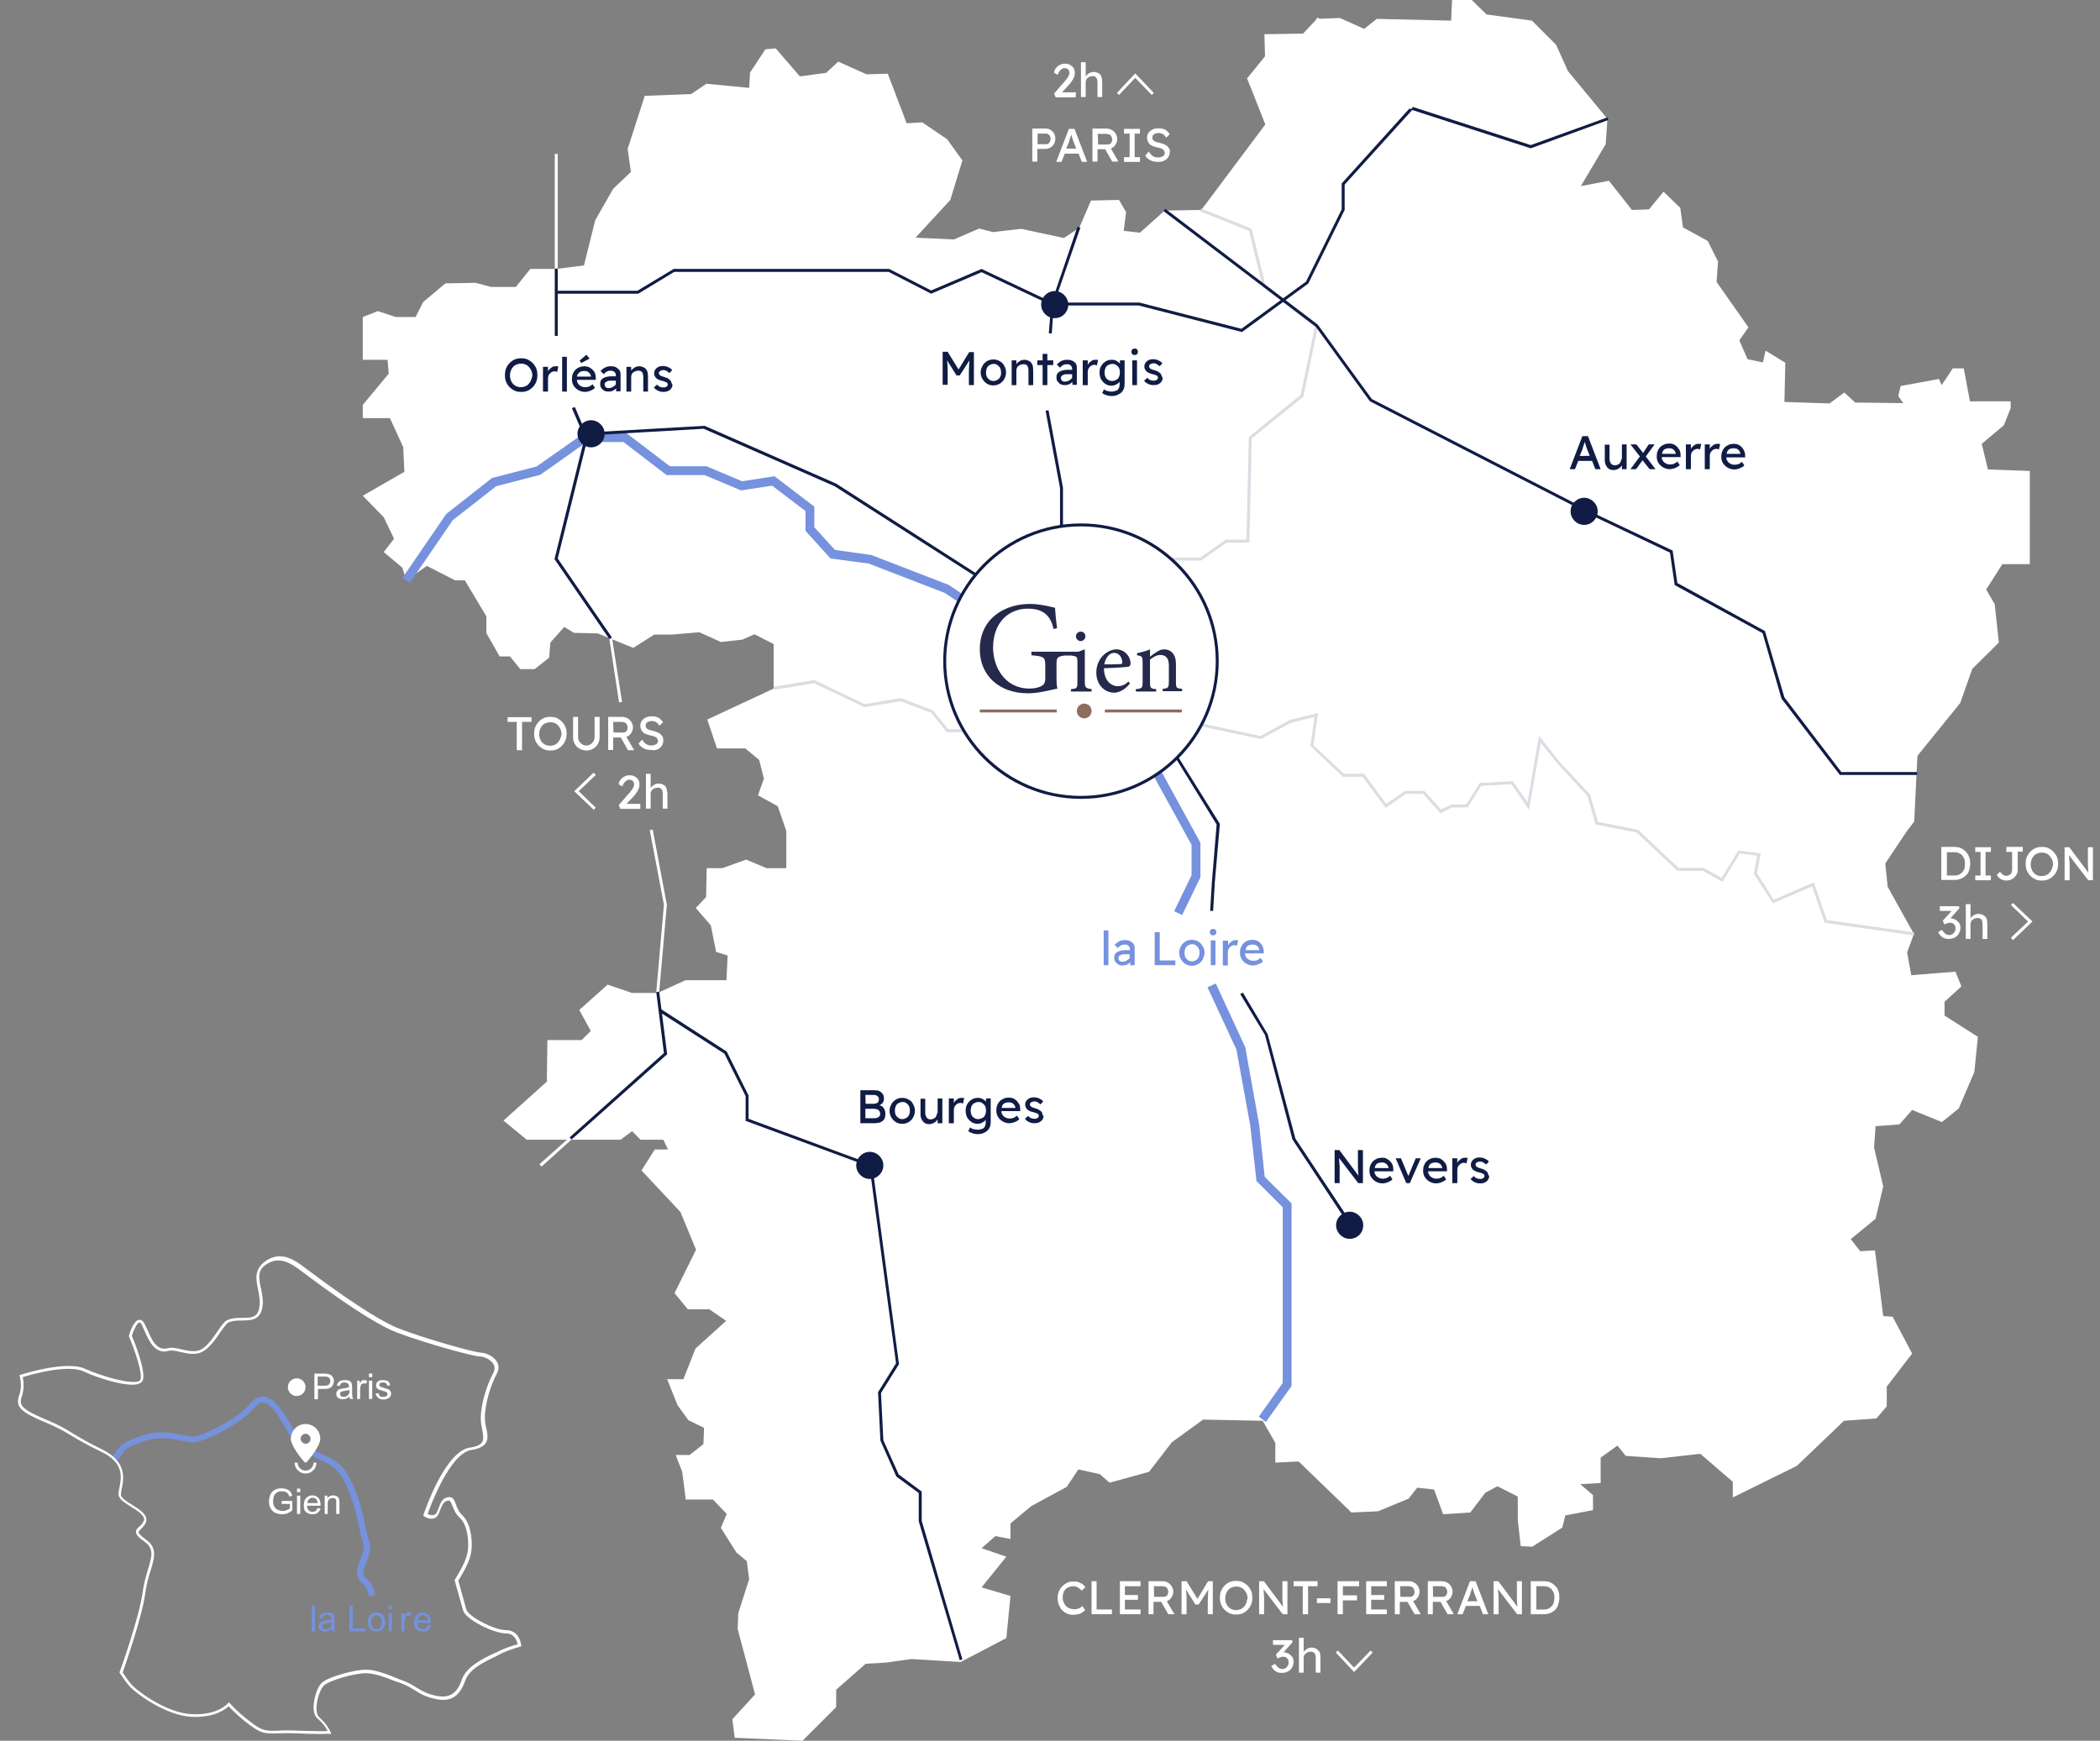 <?xml version="1.0" encoding="utf-8"?>
<!-- Generator: Adobe Illustrator 26.3.1, SVG Export Plug-In . SVG Version: 6.00 Build 0)  -->
<svg version="1.1" id="Calque_1" xmlns="http://www.w3.org/2000/svg" xmlns:xlink="http://www.w3.org/1999/xlink" x="0px" y="0px"
	 viewBox="0 0 712 590.3" style="enable-background:new 0 0 712 590.3;" xml:space="preserve">
<rect x="0" y="0" width="712" height="590.3" fill="#808080" stroke="none"/>
<style type="text/css">
	.st0{fill:#FFFFFF;}
	.st1{fill:#DBDDE3;}
	.st2{fill:#101C44;}
	.st3{fill:#7691DD;}
	.st4{fill:#25294B;}
	.st5{fill:#8D6D5F;}
	.st6{enable-background:new    ;}
</style>
<path id="Tracé_30397_00000035509585805983207570000017744521817627472790_" class="st0" d="M198,90c-4.5,0.6-9.4,1.2-9.4,1.2h-8.8
	l-4.9,6.1h-8.4l-5.3-1.4L151,96.1l-7.5,6.3l-2.6,5.1h-6.7l-6.1-2l-5.1,2V122h8.4l0.4,4.7l-8.8,10.6v4.5h9.2l4.5,9.8l0.4,8.4
	l-14.1,8.1l7.1,7.3l3.5,7.3l-3.5,4.5l6.3,5.3l1.4,4.3l6.9-4.9l9.6,4.9h3.3l7.3,12.2v5.7l4.5,7.9h3.5l3.5,4.3h4.9l4.9-3.9l0.4-5.1
	l4.7-5.3l3.3,2l8.1,0.2l12,4.9l7.1-4.5h5.9l9.4-0.8l7.3,3.3l7.3-0.8l4.1-1.8l6.5,3.3v15.1L239.8,244l3.3,9.8h9.6l4.7,3.9l1.6,6.3
	l-2,5.7l6.7,3.7l2.9,8.4v12.6h-6.7l-6.9-2.9l-8.1,2.9h-5.3l-0.2,9.8l-3.5,3.7l5.1,5.9l1.8,9l3.9,1.2l-0.4,8.4h-13.9l-9.4,4.3h-8.8
	l-8.2-2.8l-9.6,8.6l3.9,7.1l-3.1,3.1h-11.6l-0.2,14.1L170.7,380l7.9,6.5h31.8l3.9-2.9l2.9,2.9h7.7l1.6,3.3H222l-4.5,7.1l13.2,14.1
	l5.3,12.8l-7.3,14.7l4.5,5.5h7.3l5.7,3.9l-10.4,9.4l-4.1,10.4h-5.5l3.5,8.8l3.7,5.1l5.3,2.6l-0.2,5.5l-4.7,3.7h-4.7l2.2,5.7l1.2,9.4
	h9.2l4.7,4.9l-2,4.7l5.3,8.4l3.5,2.9l0.8,6.1l-3.7,11.6l-0.2,5.3l5.9,22.2l-7.7,8.4l0.8,6.3l23,1l11.4-11.4V573l10-8.8l6.9-0.4
	l8.6-1.2l16.7,1l15.5-8.1l1.4-14.3l-9.8-2.9l8.4-10.4l-8.4-2.9l4.7-4.1l5.1,1v-5.3l7.1-5.9l12-6.5l3.9-5.9l7.3,1.6l3.3,2.9l13.4-3.7
	l7.7-10l10.6-7.7l20.2,0.4l4.3,7.5v6.7l7.9-0.4l17.9,17.3l9-0.4l10.4-4.3l2.9-3.7l5.7,0.6l3.1,8.4l9.2-0.6l5.1-6.7l4.1-2.2l6.9,3.5
	v8l1,8.8l3.9,0.2l10.2-6.5l1-4.1l9.4-1.8V507l-4.3-3.7l6.9-0.4v-8.6l5.7-4.1l2.8,3.5l11.9,0.8l13.4-1.5l11,9.5v5.3l21.7-10.7
	l16-15.3l11-0.8l3.5-4.1v-6.7l8.6-11.2l-6.6-12.5l-3.2-0.2l-2.8-22.3l-5,0.3l-3.2-4.1l8.4-6.9l2.6-11l-3.1-13.1l0.5-7.3l8.1-0.6
	l4.3-4.9l10.1,4.1l5.7-4.6l5.3-12.4l1.2-11.9l-11.3-7.2v-4.7l5.7-5.2l-2-5l-15,1.2l-1.4-7.7l2.3-6.3l-8.9-16l-0.8-7.9l7.2-10.8
	l2.6-3.4l1.1-22.3l14.5-17.9l4.1-11.6l9-8.9l-1.4-13l-2.9-5l5.5-8.6h9.3v-31.6l-14.2-0.5l-2.1-8.7l7.5-6.3l2.3-5.8v-2.3h-13.8
	l-2.1-11.2h-3.7l-3.8,5.7l-0.9-2.1l-13,2.4l-0.8,3.4l1.7,2.4l-16.3-0.2l-3.7-3.4l-5,3.7l-15.3-0.5l0.3-13.3l-6.7-4.1l-0.9,4
	l-5.2-1.1l-2.8-6.4l3.1-4.4L582,95.6l0.5-6.9l-3.5-7l-8.4-4.6l-0.9-6.6L564,65l-4.9,6l-5.8,0.2l-7.8-9.9l-9.5,1.8l8.4-14.2l0.6-8.6
	l-13.4-16.2l-4-8.9L519.4,7L504,4.9L499,0h-6.7L492,7l-25.2-0.6l-4.3,3.4l-8.2-3.7l-7.8,0.3l-4.7,5l-13.1,0.2l0.2,7.5l-6.1,7.5
	l2.1,5.2l4.1,10.4l-21.7,29l-12.4,0.2l-8.4,7.5l-5.5-0.6l0.8-6.4l-2.4-4.1l-9.5,0.2l-4,9.3l-5.2,3.4l-14.5-3.1l-9.6,1.1l-4.6-1.2
	l-8.6,3.7l-13-0.6l11.8-12.8l4.1-13.4l-5.2-7.2l-8.4-5.7l-5.3,0.3L301,25l-7.2,0.2l-9.6-4.3l-4.1,3.8l-8.9,1.2l-8.2-9.5l-3.5,0.3
	l-5.2,7.9l-0.3,5.2l-14.5-1.4l-5.2,3.5l-15.7,0.6l-5.8,18l1.1,7.8l-6,5.7l-6.1,10.7L198,90z"/>
<polygon class="st1" points="407.2,190.1 395.4,190.1 395.4,189.1 406.9,189.1 415.6,183 422.6,183 423.4,148.2 441,133.9 
	445.8,110.8 428.1,97.2 423.5,78.3 406.9,71.7 407.3,70.7 424.4,77.6 429,96.6 446.9,110.4 441.9,134.5 424.4,148.7 423.6,184 
	415.9,184 "/>
<polygon class="st1" points="327.8,248.3 321,248.3 315.7,241.7 305.3,237.8 293.1,239.8 276,231.7 262.5,233.9 262.3,232.9 
	276.1,230.6 293.2,238.8 305.4,236.7 316.3,240.9 321.5,247.3 327.8,247.3 "/>
<polygon class="st1" points="648.9,317.2 618.6,312.9 614.4,300.6 601.1,306.3 594.6,296.3 595.8,290.2 589.9,289.4 584,299 
	577.3,295.3 568.7,295.3 554.9,282.3 541,279.6 538.2,269.9 528.2,259.1 522.4,251.9 518.4,274.6 512.4,265.9 502.2,266.5 
	497.6,273.8 492.3,273.8 488.4,275.8 482.5,269.2 476.7,269.2 469.8,274 462,263.4 455.3,263.4 444.3,253 445.7,243.1 437.7,245.1 
	427.5,250.6 407.1,246.3 407.3,245.3 427.3,249.6 437.4,244.1 446.9,241.8 445.3,252.7 455.7,262.4 462.5,262.4 470,272.6 
	476.4,268.2 482.9,268.2 488.6,274.5 492.1,272.8 497.1,272.8 501.7,265.5 512.9,264.9 517.9,272 521.8,249.5 528.9,258.5 
	539.1,269.4 541.8,278.7 555.4,281.4 555.5,281.5 569.1,294.3 577.6,294.3 583.7,297.7 589.4,288.4 597,289.4 595.7,296.1 
	601.4,305.1 615,299.2 619.4,312 649,316.2 "/>
<g>
	<path class="st2" d="M180.6,123.1c-0.5-0.5-1.1-0.9-1.7-1.2c-0.7-0.3-1.4-0.4-2.2-0.4s-1.5,0.1-2.2,0.4c-0.7,0.3-1.2,0.7-1.7,1.2
		s-0.9,1.1-1.2,1.8c-0.3,0.7-0.4,1.5-0.4,2.3c0,0.8,0.1,1.6,0.4,2.3s0.7,1.3,1.2,1.8s1.1,0.9,1.7,1.2c0.7,0.3,1.4,0.4,2.2,0.4
		s1.5-0.1,2.2-0.4c0.7-0.3,1.2-0.7,1.7-1.2s0.9-1.1,1.2-1.8s0.4-1.5,0.4-2.3s-0.1-1.6-0.4-2.3C181.5,124.2,181.1,123.6,180.6,123.1z
		 M180.1,128.8c-0.2,0.5-0.4,0.9-0.8,1.3c-0.3,0.4-0.7,0.7-1.2,0.9s-1,0.3-1.5,0.3c-0.7,0-1.4-0.2-1.9-0.5c-0.6-0.4-1-0.8-1.3-1.4
		c-0.3-0.6-0.5-1.3-0.5-2.1c0-0.6,0.1-1.1,0.3-1.6s0.4-0.9,0.8-1.3c0.3-0.4,0.7-0.6,1.2-0.8c0.5-0.2,1-0.3,1.5-0.3s1,0.1,1.5,0.3
		c0.5,0.2,0.8,0.5,1.2,0.9c0.3,0.4,0.6,0.8,0.8,1.3s0.3,1,0.3,1.6C180.4,127.8,180.3,128.3,180.1,128.8z"/>
	<path class="st2" d="M188.3,124.2c-0.4,0-0.8,0.1-1.1,0.3c-0.3,0.2-0.7,0.5-1,0.8c-0.2,0.2-0.3,0.5-0.4,0.7v-1.6h-1.7v8.4h1.7v-4.6
		c0-0.3,0.1-0.6,0.2-0.9s0.3-0.5,0.5-0.7c0.2-0.2,0.4-0.4,0.7-0.5c0.3-0.1,0.5-0.2,0.8-0.2c0.1,0,0.3,0,0.5,0.1
		c0.2,0,0.3,0.1,0.4,0.1l0.4-1.8c-0.1,0-0.2-0.1-0.4-0.1C188.7,124.2,188.5,124.2,188.3,124.2z"/>
	<rect x="190.6" y="121" class="st2" width="1.6" height="11.8"/>
	<polygon class="st2" points="199.9,121.6 198.8,120.3 196.5,122.3 197.1,123.1 	"/>
	<path class="st2" d="M200.9,125.4c-0.3-0.4-0.8-0.6-1.2-0.9c-0.5-0.2-1-0.3-1.5-0.3c-0.6,0-1.2,0.1-1.7,0.3s-1,0.5-1.4,0.9
		s-0.7,0.9-0.9,1.4c-0.2,0.5-0.3,1.1-0.3,1.8c0,0.8,0.2,1.6,0.6,2.2c0.4,0.6,0.9,1.1,1.6,1.5c0.7,0.4,1.4,0.6,2.3,0.6
		c0.4,0,0.8-0.1,1.2-0.2c0.4-0.1,0.8-0.3,1.2-0.5s0.7-0.4,0.9-0.7l-0.8-1.2c-0.4,0.4-0.8,0.6-1.2,0.8c-0.4,0.1-0.7,0.2-1.2,0.2
		c-0.6,0-1.1-0.1-1.6-0.4c-0.4-0.2-0.8-0.6-1-1c-0.2-0.3-0.3-0.7-0.3-1.1h6.4v-0.7c0-0.6-0.1-1.1-0.3-1.6
		C201.6,126.2,201.3,125.7,200.9,125.4z M196.7,126.1c0.4-0.2,0.9-0.3,1.5-0.3c0.4,0,0.7,0.1,1,0.2c0.3,0.2,0.6,0.4,0.8,0.7
		s0.3,0.6,0.4,0.9v0.1h-4.8c0.1-0.2,0.1-0.5,0.2-0.7C196.1,126.6,196.4,126.3,196.7,126.1z"/>
	<path class="st2" d="M208.8,124.5c-0.5-0.2-1-0.3-1.7-0.3s-1.3,0.1-1.9,0.4c-0.6,0.3-1.1,0.7-1.6,1.2l1.1,1.1
		c0.3-0.4,0.7-0.7,1-0.9c0.4-0.2,0.8-0.3,1.3-0.3s0.9,0.1,1.3,0.4c0.3,0.3,0.5,0.7,0.5,1.1v0.4h-1.6c-0.6,0-1.2,0.1-1.6,0.2
		c-0.4,0.1-0.9,0.3-1.2,0.5c-0.3,0.2-0.6,0.5-0.7,0.8c-0.2,0.3-0.2,0.7-0.2,1.2s0.1,1,0.4,1.3c0.3,0.4,0.6,0.7,1,0.9
		s0.9,0.3,1.5,0.3c0.4,0,0.8-0.1,1.2-0.2c0.4-0.2,0.7-0.4,1.1-0.7c0.1-0.1,0.2-0.2,0.2-0.2v1h1.5V127c0-0.6-0.1-1.1-0.4-1.5
		C209.6,125.1,209.3,124.8,208.8,124.5z M208.4,130.8c-0.3,0.2-0.6,0.4-0.9,0.6c-0.3,0.1-0.7,0.2-1.1,0.2c-0.3,0-0.5,0-0.7-0.1
		c-0.2-0.1-0.4-0.2-0.5-0.4c-0.1-0.2-0.2-0.4-0.2-0.6c0-0.2,0-0.4,0.1-0.6c0.1-0.2,0.2-0.3,0.4-0.4c0.2-0.1,0.4-0.2,0.6-0.3
		s0.5-0.1,0.9-0.1h1.8v1.3C208.7,130.5,208.5,130.7,208.4,130.8z"/>
	<path class="st2" d="M218.3,124.6c-0.4-0.2-1-0.4-1.6-0.4c-0.4,0-0.9,0.1-1.3,0.3c-0.4,0.2-0.8,0.5-1.1,0.8
		c-0.1,0.1-0.2,0.3-0.3,0.4v-1.3h-1.6v8.4c0.1,0,0.3,0,0.4,0s0.3,0,0.4,0h0.8v-5.1c0-0.3,0.1-0.5,0.2-0.8c0.1-0.2,0.3-0.5,0.5-0.6
		c0.2-0.2,0.4-0.3,0.7-0.4s0.6-0.2,0.9-0.2c0.4,0,0.7,0,1,0.2c0.3,0.1,0.5,0.4,0.6,0.7c0.1,0.3,0.2,0.7,0.2,1.2v5h1.6v-5.1
		c0-0.8-0.1-1.4-0.3-1.9C219.1,125.2,218.8,124.8,218.3,124.6z"/>
	<path class="st2" d="M227.6,129.6c-0.1-0.3-0.2-0.5-0.4-0.7s-0.5-0.4-0.8-0.6s-0.8-0.3-1.3-0.5c-0.4-0.1-0.7-0.2-0.9-0.3
		c-0.2-0.1-0.4-0.2-0.5-0.3c-0.1-0.1-0.2-0.2-0.2-0.3c-0.1-0.1-0.1-0.3-0.1-0.4c0-0.2,0-0.3,0.1-0.4c0.1-0.1,0.2-0.2,0.3-0.3
		c0.1-0.1,0.3-0.1,0.5-0.2c0.2,0,0.4-0.1,0.6-0.1s0.4,0,0.7,0.1c0.2,0.1,0.5,0.2,0.7,0.4c0.2,0.2,0.5,0.3,0.7,0.5l0.9-1
		c-0.2-0.3-0.5-0.5-0.8-0.7c-0.3-0.2-0.7-0.4-1.1-0.5s-0.8-0.2-1.2-0.2c-0.6,0-1.1,0.1-1.5,0.3c-0.5,0.2-0.8,0.5-1.1,0.9
		c-0.3,0.4-0.4,0.8-0.4,1.2c0,0.3,0,0.6,0.1,0.8c0.1,0.2,0.2,0.5,0.4,0.7c0.2,0.3,0.5,0.5,0.9,0.7c0.4,0.2,0.9,0.4,1.5,0.5
		c0.4,0.1,0.7,0.2,0.9,0.3s0.4,0.2,0.5,0.2c0.2,0.2,0.3,0.4,0.3,0.7c0,0.2,0,0.3-0.1,0.4c-0.1,0.1-0.2,0.2-0.3,0.3s-0.3,0.2-0.4,0.2
		c-0.2,0-0.3,0.1-0.5,0.1c-0.5,0-0.9-0.1-1.3-0.2c-0.4-0.2-0.7-0.4-1-0.8l-1.1,1c0.4,0.5,0.8,0.8,1.4,1.1s1.2,0.4,1.9,0.4
		c0.6,0,1.1-0.1,1.5-0.3c0.5-0.2,0.8-0.5,1.1-0.9s0.4-0.8,0.4-1.3C227.7,130.1,227.7,129.8,227.6,129.6z"/>
</g>
<g>
	<path class="st2" d="M325,125.3l-3.7-6h-1.7v11.2h1.7V126c0-1,0-1.9-0.1-2.7c0-0.4-0.1-0.7-0.1-1.1l3.2,5.1h1.1l3.3-5.1
		c0,0.4-0.1,0.8-0.1,1.2c0,0.8-0.1,1.6-0.1,2.6v4.6h1.7v-11.2h-1.6L325,125.3z"/>
	<path class="st2" d="M339,122.5c-0.6-0.4-1.4-0.6-2.2-0.6c-0.8,0-1.6,0.2-2.2,0.6s-1.2,0.9-1.5,1.6c-0.4,0.7-0.6,1.4-0.6,2.2
		s0.2,1.6,0.6,2.2c0.4,0.7,0.9,1.2,1.5,1.6c0.6,0.4,1.4,0.6,2.2,0.6c0.8,0,1.5-0.2,2.2-0.6c0.6-0.4,1.2-0.9,1.5-1.6
		c0.4-0.7,0.6-1.4,0.6-2.2s-0.2-1.6-0.6-2.2C340.2,123.4,339.7,122.9,339,122.5z M339.1,127.8c-0.2,0.4-0.5,0.8-0.9,1
		s-0.8,0.4-1.3,0.4s-1-0.1-1.4-0.4c-0.4-0.3-0.7-0.6-0.9-1c-0.2-0.4-0.3-0.9-0.3-1.5c0-0.5,0.1-1,0.3-1.5c0.2-0.4,0.5-0.8,0.9-1
		c0.4-0.2,0.9-0.4,1.4-0.4s0.9,0.1,1.3,0.4s0.7,0.6,0.9,1s0.3,0.9,0.3,1.5C339.5,126.9,339.3,127.4,339.1,127.8z"/>
	<path class="st2" d="M348.9,122.4c-0.4-0.2-1-0.4-1.6-0.4c-0.4,0-0.9,0.1-1.3,0.3c-0.4,0.2-0.8,0.5-1.1,0.8
		c-0.1,0.1-0.2,0.3-0.3,0.4v-1.3H343v8.4c0.1,0,0.3,0,0.4,0s0.3,0,0.4,0h0.8v-5.1c0-0.3,0.1-0.5,0.2-0.8c0.1-0.2,0.3-0.5,0.5-0.6
		c0.2-0.2,0.4-0.3,0.7-0.4c0.3-0.1,0.6-0.2,0.9-0.2c0.4,0,0.7,0,1,0.2c0.3,0.1,0.5,0.4,0.6,0.7c0.1,0.3,0.2,0.7,0.2,1.2v5h1.6v-5.1
		c0-0.8-0.1-1.4-0.3-1.9C349.7,123,349.3,122.6,348.9,122.4z"/>
	<polygon class="st2" points="355.1,120 353.5,120 353.5,122.2 351.7,122.2 351.7,123.8 353.5,123.8 353.5,130.6 355.1,130.6 
		355.1,123.8 357.1,123.8 357.1,122.2 355.1,122.2 	"/>
	<path class="st2" d="M363.5,122.3c-0.5-0.2-1-0.3-1.7-0.3c-0.7,0-1.3,0.1-1.9,0.4c-0.6,0.3-1.1,0.7-1.6,1.2l1.1,1.1
		c0.3-0.4,0.7-0.7,1-0.9c0.4-0.2,0.8-0.3,1.3-0.3s0.9,0.1,1.3,0.4c0.3,0.3,0.5,0.7,0.5,1.1v0.4h-1.6c-0.6,0-1.2,0.1-1.6,0.2
		c-0.4,0.1-0.9,0.3-1.2,0.5s-0.6,0.5-0.7,0.8c-0.2,0.3-0.2,0.7-0.2,1.2s0.1,1,0.4,1.3s0.6,0.7,1,0.9s0.9,0.3,1.5,0.3
		c0.4,0,0.8-0.1,1.2-0.2c0.4-0.2,0.7-0.4,1.1-0.7c0.1-0.1,0.2-0.2,0.2-0.2v1h1.5v-5.8c0-0.6-0.1-1.1-0.4-1.5
		C364.3,122.8,364,122.5,363.5,122.3z M363.1,128.6c-0.3,0.2-0.6,0.4-0.9,0.6c-0.3,0.1-0.7,0.2-1.1,0.2c-0.3,0-0.5,0-0.7-0.1
		c-0.2-0.1-0.4-0.2-0.5-0.4c-0.1-0.2-0.2-0.4-0.2-0.6c0-0.2,0-0.4,0.1-0.6s0.2-0.3,0.4-0.4s0.4-0.2,0.6-0.3c0.3-0.1,0.5-0.1,0.9-0.1
		h1.8v1.3C363.4,128.3,363.2,128.4,363.1,128.6z"/>
	<path class="st2" d="M371.3,122c-0.4,0-0.8,0.1-1.1,0.3c-0.3,0.2-0.7,0.5-1,0.8c-0.2,0.2-0.3,0.5-0.4,0.7v-1.6h-1.7v8.4h1.7V126
		c0-0.3,0.1-0.6,0.2-0.9s0.3-0.5,0.5-0.7s0.4-0.4,0.7-0.5c0.3-0.1,0.5-0.2,0.8-0.2c0.1,0,0.3,0,0.5,0.1s0.3,0.1,0.4,0.1l0.4-1.8
		c-0.1,0-0.2-0.1-0.4-0.1C371.6,122,371.5,122,371.3,122z"/>
	<path class="st2" d="M379.7,123.3c-0.1-0.1-0.2-0.3-0.4-0.4c-0.2-0.2-0.4-0.3-0.7-0.5c-0.3-0.1-0.5-0.3-0.8-0.3
		c-0.3-0.1-0.6-0.1-0.9-0.1c-0.8,0-1.5,0.2-2.1,0.6s-1.1,0.9-1.5,1.6s-0.5,1.4-0.5,2.2s0.2,1.6,0.5,2.2c0.4,0.7,0.9,1.2,1.5,1.6
		c0.6,0.4,1.3,0.6,2.1,0.6c0.5,0,0.9-0.1,1.3-0.3c0.4-0.2,0.8-0.4,1.1-0.7c0.1-0.1,0.3-0.3,0.3-0.5v1c0,0.6-0.1,1-0.3,1.4
		c-0.2,0.4-0.5,0.7-0.9,0.8s-0.9,0.3-1.5,0.3c-0.5,0-0.9-0.1-1.4-0.2c-0.5-0.1-0.9-0.3-1.2-0.6l-0.6,1.3c0.4,0.3,0.8,0.5,1.4,0.7
		c0.6,0.2,1.2,0.3,1.8,0.3c0.7,0,1.3-0.1,1.8-0.3s1-0.5,1.4-0.8c0.4-0.4,0.7-0.8,0.9-1.3c0.2-0.5,0.3-1.1,0.3-1.8v-7.9h-1.6V123.3
		L379.7,123.3z M378.5,128.8c-0.4,0.2-0.9,0.4-1.4,0.4s-1-0.1-1.4-0.4c-0.4-0.2-0.7-0.6-0.9-1c-0.2-0.4-0.3-0.9-0.3-1.5
		s0.1-1,0.3-1.5c0.2-0.4,0.5-0.8,0.9-1s0.9-0.4,1.4-0.4s1,0.1,1.4,0.4s0.7,0.6,0.9,1c0.2,0.4,0.3,0.9,0.3,1.5s-0.1,1-0.3,1.5
		C379.2,128.2,378.9,128.6,378.5,128.8z"/>
	<rect x="383.9" y="122.2" class="st2" width="1.6" height="8.4"/>
	<path class="st2" d="M384.7,118.2c-0.3,0-0.6,0.1-0.8,0.3c-0.2,0.2-0.3,0.4-0.3,0.8c0,0.3,0.1,0.6,0.3,0.8c0.2,0.2,0.5,0.3,0.8,0.3
		s0.6-0.1,0.8-0.3c0.2-0.2,0.3-0.4,0.3-0.8c0-0.3-0.1-0.6-0.3-0.8C385.4,118.3,385.1,118.2,384.7,118.2z"/>
	<path class="st2" d="M393.8,127.3c-0.1-0.3-0.2-0.5-0.4-0.7c-0.2-0.2-0.5-0.4-0.8-0.6s-0.8-0.3-1.3-0.5c-0.4-0.1-0.7-0.2-0.9-0.3
		c-0.2-0.1-0.4-0.2-0.5-0.3c-0.1-0.1-0.2-0.2-0.2-0.3c-0.1-0.1-0.1-0.3-0.1-0.4c0-0.2,0-0.3,0.1-0.4s0.2-0.2,0.3-0.3
		c0.1-0.1,0.3-0.1,0.5-0.2c0.2,0,0.4-0.1,0.6-0.1s0.4,0,0.7,0.1c0.2,0.1,0.5,0.2,0.7,0.4c0.2,0.2,0.5,0.3,0.7,0.5l0.9-1
		c-0.2-0.3-0.5-0.5-0.8-0.7s-0.7-0.4-1.1-0.5s-0.8-0.2-1.2-0.2c-0.6,0-1.1,0.1-1.5,0.3c-0.5,0.2-0.8,0.5-1.1,0.9
		c-0.3,0.4-0.4,0.8-0.4,1.2c0,0.3,0,0.6,0.1,0.8s0.2,0.5,0.4,0.7c0.2,0.3,0.5,0.5,0.9,0.7s0.9,0.4,1.5,0.5c0.4,0.1,0.7,0.2,0.9,0.3
		c0.2,0.1,0.4,0.2,0.5,0.2c0.2,0.2,0.3,0.4,0.3,0.7c0,0.2,0,0.3-0.1,0.4c-0.1,0.1-0.2,0.2-0.3,0.3c-0.1,0.1-0.3,0.2-0.4,0.2
		c-0.2,0-0.3,0.1-0.5,0.1c-0.5,0-0.9-0.1-1.3-0.2c-0.4-0.2-0.7-0.4-1-0.8l-1.1,1c0.4,0.5,0.8,0.8,1.4,1.1s1.2,0.4,1.9,0.4
		c0.6,0,1.1-0.1,1.5-0.3c0.5-0.2,0.8-0.5,1.1-0.9s0.4-0.8,0.4-1.3C394,127.9,393.9,127.6,393.8,127.3z"/>
</g>
<path id="Tracé_30398_00000097479230714310338140000009556985930401170878_" class="st2" d="M362.2,103.3c0-2.5-2.1-4.6-4.6-4.6
	s-4.6,2.1-4.6,4.6s2.1,4.6,4.6,4.6l0,0C360.2,107.9,362.2,105.8,362.2,103.3"/>
<g>
	<path class="st2" d="M536.5,147.9l-4.3,11.2h1.8l1.1-2.8h4.7l1.1,2.8h1.8l-4.3-11.2H536.5z M535.6,154.6l0.9-2.2
		c0.1-0.2,0.1-0.4,0.2-0.7s0.2-0.6,0.3-0.9c0.1-0.3,0.2-0.6,0.3-0.9v-0.1l0,0c0.1,0.3,0.2,0.6,0.3,1s0.2,0.7,0.3,1s0.2,0.5,0.2,0.5
		l0.9,2.3L535.6,154.6L535.6,154.6z"/>
	<path class="st2" d="M549.7,155.7c0,0.3-0.1,0.6-0.2,0.8c-0.1,0.3-0.3,0.5-0.4,0.7c-0.2,0.2-0.4,0.3-0.7,0.4
		c-0.3,0.1-0.5,0.2-0.8,0.2c-0.6,0-1.1-0.2-1.4-0.6s-0.5-1-0.5-1.7v-4.7h-1.6v5.2c0,0.7,0.1,1.3,0.4,1.8c0.2,0.5,0.6,0.9,1,1.2
		s1,0.4,1.6,0.4c0.5,0,0.9-0.1,1.3-0.3c0.4-0.2,0.8-0.4,1.1-0.8c0.1-0.1,0.3-0.3,0.4-0.5v1.3h1.6v-8.4h-1.6v5L549.7,155.7
		L549.7,155.7z"/>
	<polygon class="st2" points="561,150.7 559,150.7 557.1,153.6 554.8,150.7 552.8,150.7 556,154.8 552.8,159.1 554.7,159.1 
		556.9,156.1 559.3,159.1 561.3,159.1 558,154.8 	"/>
	<path class="st2" d="M568.7,151.6c-0.3-0.4-0.8-0.6-1.2-0.9c-0.5-0.2-1-0.3-1.5-0.3c-0.6,0-1.2,0.1-1.7,0.3s-1,0.5-1.4,0.9
		c-0.4,0.4-0.7,0.9-0.9,1.4s-0.3,1.1-0.3,1.8c0,0.8,0.2,1.6,0.6,2.2c0.4,0.6,0.9,1.1,1.6,1.5s1.4,0.6,2.3,0.6c0.4,0,0.8-0.1,1.2-0.2
		c0.4-0.1,0.8-0.3,1.2-0.5s0.7-0.4,0.9-0.7l-0.8-1.2c-0.4,0.4-0.8,0.6-1.2,0.8c-0.4,0.1-0.7,0.2-1.2,0.2c-0.6,0-1.1-0.1-1.6-0.4
		c-0.4-0.2-0.8-0.6-1-1c-0.2-0.3-0.3-0.7-0.3-1.1h6.4v-0.7c0-0.6-0.1-1.1-0.3-1.6C569.3,152.4,569,152,568.7,151.6z M564.5,152.3
		c0.4-0.2,0.9-0.3,1.5-0.3c0.4,0,0.7,0.1,1,0.2c0.3,0.2,0.6,0.4,0.8,0.7s0.3,0.6,0.4,0.9v0.1h-4.7c0.1-0.2,0.1-0.5,0.2-0.7
		C563.8,152.9,564.1,152.5,564.5,152.3z"/>
	<path class="st2" d="M575.8,150.5c-0.4,0-0.8,0.1-1.1,0.3c-0.3,0.2-0.7,0.5-1,0.8c-0.2,0.2-0.3,0.5-0.4,0.7v-1.6h-1.7v8.4h1.7v-4.6
		c0-0.3,0.1-0.6,0.2-0.9c0.1-0.3,0.3-0.5,0.5-0.7s0.4-0.4,0.7-0.5s0.5-0.2,0.8-0.2c0.1,0,0.3,0,0.5,0.1c0.2,0,0.3,0.1,0.4,0.1
		l0.4-1.8c-0.1,0-0.2-0.1-0.4-0.1C576.1,150.5,576,150.5,575.8,150.5z"/>
	<path class="st2" d="M582.2,150.5c-0.4,0-0.8,0.1-1.1,0.3c-0.3,0.2-0.7,0.5-1,0.8c-0.2,0.2-0.3,0.5-0.4,0.7v-1.6H578v8.4h1.7v-4.6
		c0-0.3,0.1-0.6,0.2-0.9c0.1-0.3,0.3-0.5,0.5-0.7s0.4-0.4,0.7-0.5s0.5-0.2,0.8-0.2c0.1,0,0.3,0,0.5,0.1c0.2,0,0.3,0.1,0.4,0.1
		l0.4-1.8c-0.1,0-0.2-0.1-0.4-0.1C582.6,150.5,582.4,150.5,582.2,150.5z"/>
	<path class="st2" d="M591.7,154.6c0-0.6-0.1-1.1-0.3-1.6s-0.5-0.9-0.8-1.3s-0.8-0.6-1.2-0.9c-0.5-0.2-1-0.3-1.5-0.3
		c-0.6,0-1.2,0.1-1.7,0.3s-1,0.5-1.4,0.9c-0.4,0.4-0.7,0.9-0.9,1.4s-0.3,1.1-0.3,1.8c0,0.8,0.2,1.6,0.6,2.2c0.4,0.6,0.9,1.1,1.6,1.5
		s1.4,0.6,2.3,0.6c0.4,0,0.8-0.1,1.2-0.2c0.4-0.1,0.8-0.3,1.2-0.5s0.7-0.4,0.9-0.7l-0.8-1.2c-0.4,0.4-0.8,0.6-1.2,0.8
		c-0.4,0.1-0.7,0.2-1.2,0.2c-0.6,0-1.1-0.1-1.6-0.4c-0.4-0.2-0.8-0.6-1-1c-0.2-0.3-0.3-0.7-0.3-1.1h6.4L591.7,154.6L591.7,154.6z
		 M586.4,152.3c0.4-0.2,0.9-0.3,1.5-0.3c0.4,0,0.7,0.1,1,0.2c0.3,0.2,0.6,0.4,0.8,0.7c0.2,0.3,0.3,0.6,0.4,0.9v0.1h-4.7
		c0.1-0.2,0.1-0.5,0.2-0.7C585.7,152.9,586,152.5,586.4,152.3z"/>
</g>
<g>
	<path class="st0" d="M667.6,295.2c0.2-0.7,0.4-1.4,0.4-2.3s-0.1-1.6-0.4-2.3c-0.2-0.7-0.6-1.3-1.1-1.8s-1-0.9-1.7-1.2
		c-0.6-0.3-1.4-0.4-2.2-0.4h-4.4v11.2h4.4c0.8,0,1.5-0.1,2.2-0.4s1.2-0.6,1.7-1.1C667,296.5,667.4,295.9,667.6,295.2z M666,294.6
		c-0.2,0.5-0.4,0.9-0.7,1.2c-0.3,0.3-0.7,0.6-1.1,0.8c-0.4,0.2-0.9,0.3-1.5,0.3h-2.6V289h2.6c0.6,0,1.1,0.1,1.5,0.3s0.8,0.4,1.1,0.8
		c0.3,0.3,0.5,0.8,0.7,1.2c0.2,0.5,0.2,1,0.2,1.6S666.2,294.1,666,294.6z"/>
	<polygon class="st0" points="669.7,288.9 671.5,288.9 671.5,296.9 669.7,296.9 669.7,298.5 675,298.5 675,296.9 673.2,296.9 
		673.2,288.9 675,288.9 675,287.3 669.7,287.3 	"/>
	<path class="st0" d="M680.2,288.9h2v6c0,0.4-0.1,0.7-0.2,1.1c-0.2,0.3-0.4,0.6-0.7,0.7s-0.6,0.3-1,0.3c-0.3,0-0.5,0-0.7-0.1
		s-0.4-0.2-0.7-0.4c-0.2-0.2-0.5-0.5-0.8-0.9l-1.1,1.1c0.2,0.3,0.4,0.6,0.6,0.8s0.5,0.5,0.8,0.6c0.3,0.2,0.6,0.3,0.9,0.4
		c0.3,0.1,0.7,0.1,1,0.1c0.5,0,1-0.1,1.5-0.3c0.4-0.2,0.8-0.4,1.2-0.8c0.3-0.3,0.6-0.7,0.8-1.1s0.3-0.9,0.3-1.4v-6.2h1.7v-1.6h-5.5
		L680.2,288.9L680.2,288.9z"/>
	<path class="st0" d="M696.2,288.8c-0.5-0.5-1.1-0.9-1.7-1.2s-1.4-0.4-2.2-0.4s-1.5,0.1-2.2,0.4s-1.2,0.7-1.7,1.2s-0.9,1.1-1.2,1.8
		c-0.3,0.7-0.4,1.5-0.4,2.3s0.1,1.6,0.4,2.3c0.3,0.7,0.7,1.3,1.2,1.8s1.1,0.9,1.7,1.2c0.7,0.3,1.4,0.4,2.2,0.4s1.5-0.1,2.2-0.4
		s1.2-0.7,1.7-1.2s0.9-1.1,1.2-1.8c0.3-0.7,0.4-1.5,0.4-2.3s-0.1-1.6-0.4-2.3S696.7,289.4,696.2,288.8z M695.7,294.6
		c-0.2,0.5-0.4,0.9-0.8,1.3c-0.3,0.4-0.7,0.7-1.2,0.9c-0.5,0.2-1,0.3-1.5,0.3c-0.7,0-1.4-0.2-1.9-0.5c-0.6-0.4-1-0.8-1.3-1.4
		s-0.5-1.3-0.5-2.1c0-0.6,0.1-1.1,0.3-1.6s0.4-0.9,0.8-1.3c0.3-0.4,0.7-0.6,1.2-0.8c0.5-0.2,1-0.3,1.5-0.3s1,0.1,1.5,0.3
		c0.5,0.2,0.8,0.5,1.2,0.9c0.3,0.4,0.6,0.8,0.8,1.3s0.3,1,0.3,1.6C696,293.5,695.9,294.1,695.7,294.6z"/>
	<path class="st0" d="M707.9,287.3v3.7c0,0.8,0,1.5,0,2.2s0.1,1.3,0.1,1.9c0,0.3,0.1,0.6,0.1,0.9l-6.5-8.7H700v11.2h1.7v-4.7
		c0-0.1,0-0.3,0-0.4c0-0.2,0-0.4,0-0.7c0-0.3-0.1-0.7-0.1-1.2c0-0.4-0.1-0.9-0.1-1.5l6.5,8.5h1.6v-11.2L707.9,287.3L707.9,287.3z"/>
	<path class="st0" d="M663.7,312.4c-0.3-0.3-0.7-0.6-1.1-0.7c-0.4-0.2-0.8-0.3-1.3-0.3l3.1-3.5l-0.3-0.6h-6.4v1.6h4l-3,3.3l0.5,1.3
		c0.3-0.1,0.5-0.2,0.7-0.3c0.2-0.1,0.4-0.1,0.6-0.2c0.2,0,0.4-0.1,0.6-0.1c0.4,0,0.7,0.1,1,0.2c0.3,0.2,0.5,0.4,0.7,0.7
		c0.1,0.3,0.2,0.6,0.2,1.1s-0.1,0.8-0.3,1.1c-0.2,0.3-0.4,0.6-0.8,0.8c-0.3,0.2-0.7,0.3-1,0.3s-0.6-0.1-0.9-0.2
		c-0.3-0.1-0.5-0.3-0.8-0.6c-0.3-0.3-0.5-0.6-0.8-1l-1.3,0.8c0.5,0.9,1.1,1.5,1.6,1.8c0.6,0.4,1.3,0.5,2.1,0.5c0.7,0,1.4-0.2,2-0.5
		s1.1-0.8,1.4-1.4c0.3-0.6,0.5-1.2,0.5-1.9c0-0.5-0.1-0.9-0.3-1.4C664.3,313,664,312.7,663.7,312.4z"/>
	<path class="st0" d="M672.4,310.3c-0.4-0.2-1-0.4-1.6-0.4c-0.4,0-0.9,0.1-1.3,0.3c-0.4,0.2-0.8,0.5-1.1,0.8
		c-0.1,0.1-0.2,0.3-0.3,0.4v-4.8h-1.6v11.8c0.1,0,0.3,0,0.4,0s0.3,0,0.4,0h0.8v-5.1c0-0.3,0.1-0.5,0.2-0.8c0.1-0.2,0.3-0.5,0.5-0.6
		c0.2-0.2,0.4-0.3,0.7-0.4s0.6-0.2,0.9-0.2c0.4,0,0.7,0,1,0.2c0.3,0.1,0.5,0.4,0.6,0.7c0.1,0.3,0.2,0.7,0.2,1.2v5h1.6v-5.1
		c0-0.8-0.1-1.4-0.3-1.9C673.2,310.9,672.8,310.5,672.4,310.3z"/>
</g>
<path id="Tracé_30399_00000182490096380874239500000014071617529487573135_" class="st2" d="M541.7,173.4c0-2.5-2.1-4.6-4.6-4.6
	s-4.6,2.1-4.6,4.6s2.1,4.6,4.6,4.6l0,0C539.6,178,541.7,175.9,541.7,173.4"/>
<g>
	<path class="st2" d="M460.4,393.7c0,0.8,0,1.5,0,2.2s0.1,1.3,0.1,1.9c0,0.3,0.1,0.6,0.1,0.9l-6.5-8.7h-1.6v11.2h1.7v-4.7
		c0-0.1,0-0.3,0-0.4c0-0.2,0-0.4,0-0.7c0-0.3-0.1-0.7-0.1-1.2c0-0.4-0.1-0.9-0.1-1.5l6.5,8.5h1.6V390h-1.7V393.7z"/>
	<path class="st2" d="M471.3,393.8c-0.3-0.4-0.8-0.6-1.2-0.9s-1-0.3-1.5-0.3c-0.6,0-1.2,0.1-1.7,0.3c-0.5,0.2-1,0.5-1.4,0.9
		s-0.7,0.9-0.9,1.4c-0.2,0.5-0.3,1.1-0.3,1.8c0,0.8,0.2,1.6,0.6,2.2s0.9,1.1,1.6,1.5s1.4,0.6,2.3,0.6c0.4,0,0.8-0.1,1.2-0.2
		c0.4-0.1,0.8-0.3,1.2-0.5c0.4-0.2,0.7-0.4,0.9-0.7l-0.8-1.2c-0.4,0.4-0.8,0.6-1.2,0.8c-0.4,0.1-0.7,0.2-1.2,0.2
		c-0.6,0-1.1-0.1-1.6-0.4c-0.4-0.2-0.8-0.6-1-1c-0.2-0.3-0.3-0.7-0.3-1.1h6.4v-0.7c0-0.6-0.1-1.1-0.3-1.6
		C471.9,394.6,471.7,394.1,471.3,393.8z M467.1,394.5c0.4-0.2,0.9-0.3,1.5-0.3c0.4,0,0.7,0.1,1,0.2c0.3,0.2,0.6,0.4,0.8,0.7
		c0.2,0.3,0.3,0.6,0.4,0.9v0.1h-4.7c0.1-0.2,0.1-0.5,0.2-0.7C466.4,395,466.7,394.7,467.1,394.5z"/>
	<polygon class="st2" points="477.5,398.8 475,392.8 473.2,392.8 476.8,401.2 478,401.2 481.7,392.8 480,392.8 	"/>
	<path class="st2" d="M489.5,393.8c-0.3-0.4-0.8-0.6-1.2-0.9c-0.5-0.2-1-0.3-1.5-0.3c-0.6,0-1.2,0.1-1.7,0.3s-1,0.5-1.4,0.9
		s-0.7,0.9-0.9,1.4s-0.3,1.1-0.3,1.8c0,0.8,0.2,1.6,0.6,2.2s0.9,1.1,1.6,1.5s1.4,0.6,2.3,0.6c0.4,0,0.8-0.1,1.2-0.2
		c0.4-0.1,0.8-0.3,1.2-0.5c0.4-0.2,0.7-0.4,0.9-0.7l-0.8-1.2c-0.4,0.4-0.8,0.6-1.2,0.8c-0.4,0.1-0.7,0.2-1.2,0.2
		c-0.6,0-1.1-0.1-1.6-0.4c-0.4-0.2-0.8-0.6-1-1c-0.2-0.3-0.3-0.7-0.3-1.1h6.4v-0.7c0-0.6-0.1-1.1-0.3-1.6
		C490.1,394.6,489.8,394.1,489.5,393.8z M485.3,394.5c0.4-0.2,0.9-0.3,1.5-0.3c0.4,0,0.7,0.1,1,0.2c0.3,0.2,0.6,0.4,0.8,0.7
		s0.3,0.6,0.4,0.9v0.1h-4.7c0.1-0.2,0.1-0.5,0.2-0.7C484.6,395,484.9,394.7,485.3,394.5z"/>
	<path class="st2" d="M496.6,392.6c-0.4,0-0.8,0.1-1.1,0.3s-0.7,0.5-1,0.8c-0.2,0.2-0.3,0.5-0.4,0.7v-1.6h-1.7v8.4h1.7v-4.6
		c0-0.3,0.1-0.6,0.2-0.9s0.3-0.5,0.5-0.7s0.4-0.4,0.7-0.5c0.3-0.1,0.5-0.2,0.8-0.2c0.1,0,0.3,0,0.5,0.1c0.2,0,0.3,0.1,0.4,0.1
		l0.4-1.8c-0.1,0-0.2-0.1-0.4-0.1C496.9,392.6,496.7,392.6,496.6,392.6z"/>
	<path class="st2" d="M504.5,398c-0.1-0.3-0.2-0.5-0.4-0.7c-0.2-0.2-0.5-0.4-0.8-0.6s-0.8-0.3-1.3-0.5c-0.4-0.1-0.7-0.2-0.9-0.3
		c-0.2-0.1-0.4-0.2-0.5-0.3c-0.1-0.1-0.2-0.2-0.2-0.3c-0.1-0.1-0.1-0.3-0.1-0.4c0-0.2,0-0.3,0.1-0.4s0.2-0.2,0.3-0.3
		c0.1-0.1,0.3-0.1,0.5-0.2c0.2,0,0.4-0.1,0.6-0.1s0.4,0,0.7,0.1c0.2,0.1,0.5,0.2,0.7,0.4c0.2,0.2,0.5,0.3,0.7,0.5l0.9-1
		c-0.2-0.3-0.5-0.5-0.8-0.7s-0.7-0.4-1.1-0.5s-0.8-0.2-1.2-0.2c-0.6,0-1.1,0.1-1.5,0.3c-0.5,0.2-0.8,0.5-1.1,0.9
		c-0.3,0.4-0.4,0.8-0.4,1.2c0,0.3,0,0.6,0.1,0.8s0.2,0.5,0.4,0.7c0.2,0.3,0.5,0.5,0.9,0.7s0.9,0.4,1.5,0.5c0.4,0.1,0.7,0.2,0.9,0.3
		c0.2,0.1,0.4,0.2,0.5,0.2c0.2,0.2,0.3,0.4,0.3,0.7c0,0.2,0,0.3-0.1,0.4s-0.2,0.2-0.3,0.3c-0.1,0.1-0.3,0.2-0.4,0.2
		c-0.2,0-0.3,0.1-0.5,0.1c-0.5,0-0.9-0.1-1.3-0.2c-0.4-0.2-0.7-0.4-1-0.8l-1.1,1c0.4,0.5,0.8,0.8,1.4,1.1s1.2,0.4,1.9,0.4
		c0.6,0,1.1-0.1,1.5-0.3c0.5-0.2,0.8-0.5,1.1-0.9s0.4-0.8,0.4-1.3C504.6,398.5,504.6,398.2,504.5,398z"/>
</g>
<path id="Tracé_30400_00000058575626335792389680000009987861432811377039_" class="st2" d="M462.2,415.5c0-2.5-2.1-4.6-4.6-4.6
	s-4.6,2.1-4.6,4.6s2.1,4.6,4.6,4.6l0,0C460.2,420.1,462.2,418.1,462.2,415.5"/>
<g>
	<path class="st2" d="M299.1,375.2c-0.3-0.2-0.6-0.3-0.9-0.4c0.4-0.2,0.7-0.4,1-0.7c0.3-0.4,0.5-0.9,0.5-1.6c0-0.6-0.1-1.1-0.4-1.5
		s-0.6-0.7-1.1-1c-0.5-0.2-1.1-0.3-1.8-0.3h-4.7v11.2h4.8c0.6,0,1.1-0.1,1.6-0.2s0.9-0.4,1.2-0.6c0.3-0.3,0.6-0.6,0.7-1
		c0.1-0.4,0.2-0.9,0.2-1.4s-0.1-1-0.3-1.4C299.7,375.8,299.4,375.4,299.1,375.2z M293.4,371.3h2.7c0.6,0,1.1,0.1,1.4,0.4
		s0.5,0.6,0.5,1.1c0,0.3-0.1,0.5-0.2,0.8c-0.1,0.2-0.3,0.4-0.6,0.5s-0.5,0.2-0.9,0.2h-2.8L293.4,371.3L293.4,371.3z M297.9,378.8
		c-0.4,0.3-0.9,0.4-1.5,0.4h-3V376h2.9c0.4,0,0.8,0.1,1.1,0.2s0.6,0.3,0.7,0.5c0.1,0.2,0.3,0.5,0.3,0.8
		C298.5,378.1,298.3,378.5,297.9,378.8z"/>
	<path class="st2" d="M308.1,372.9c-0.6-0.4-1.4-0.6-2.2-0.6c-0.8,0-1.6,0.2-2.2,0.6s-1.2,0.9-1.5,1.6c-0.4,0.7-0.6,1.4-0.6,2.2
		s0.2,1.6,0.6,2.2c0.4,0.7,0.9,1.2,1.5,1.6s1.4,0.6,2.2,0.6c0.8,0,1.5-0.2,2.2-0.6c0.6-0.4,1.2-0.9,1.5-1.6c0.4-0.7,0.6-1.4,0.6-2.2
		s-0.2-1.6-0.6-2.2C309.3,373.8,308.8,373.2,308.1,372.9z M308.2,378.1c-0.2,0.4-0.5,0.8-0.9,1c-0.4,0.2-0.8,0.4-1.3,0.4
		s-1-0.1-1.4-0.4s-0.7-0.6-0.9-1s-0.3-0.9-0.3-1.5c0-0.5,0.1-1,0.3-1.5c0.2-0.4,0.5-0.8,0.9-1s0.9-0.4,1.4-0.4s0.9,0.1,1.3,0.4
		c0.4,0.3,0.7,0.6,0.9,1c0.2,0.4,0.3,0.9,0.3,1.5S308.4,377.7,308.2,378.1z"/>
	<path class="st2" d="M317.7,377.5c0,0.3-0.1,0.6-0.2,0.8c-0.1,0.3-0.3,0.5-0.4,0.7c-0.2,0.2-0.4,0.3-0.7,0.4
		c-0.3,0.1-0.5,0.2-0.8,0.2c-0.6,0-1.1-0.2-1.4-0.6s-0.5-1-0.5-1.7v-4.7h-1.6v5.2c0,0.7,0.1,1.3,0.4,1.8c0.2,0.5,0.6,0.9,1,1.2
		c0.4,0.3,1,0.4,1.6,0.4c0.5,0,0.9-0.1,1.3-0.3c0.4-0.2,0.8-0.4,1.1-0.8c0.1-0.1,0.3-0.3,0.4-0.5v1.3h1.6v-8.4h-1.6v5H317.7z"/>
	<path class="st2" d="M325.9,372.3c-0.4,0-0.8,0.1-1.1,0.3s-0.7,0.5-1,0.8c-0.2,0.2-0.3,0.5-0.4,0.7v-1.6h-1.7v8.4h1.7v-4.6
		c0-0.3,0.1-0.6,0.2-0.9c0.1-0.3,0.3-0.5,0.5-0.7c0.2-0.2,0.4-0.4,0.7-0.5s0.5-0.2,0.8-0.2c0.1,0,0.3,0,0.5,0.1
		c0.2,0.1,0.3,0.1,0.4,0.1l0.4-1.8c-0.1,0-0.2-0.1-0.4-0.1C326.2,372.3,326.1,372.3,325.9,372.3z"/>
	<path class="st2" d="M334.3,373.6c-0.1-0.1-0.2-0.3-0.4-0.4c-0.2-0.2-0.4-0.3-0.7-0.5c-0.3-0.1-0.5-0.3-0.8-0.3
		c-0.3-0.1-0.6-0.1-0.9-0.1c-0.8,0-1.5,0.2-2.1,0.6c-0.6,0.4-1.1,0.9-1.5,1.6c-0.4,0.7-0.5,1.4-0.5,2.2s0.2,1.6,0.5,2.2
		c0.4,0.7,0.9,1.2,1.5,1.6c0.6,0.4,1.3,0.6,2.1,0.6c0.5,0,0.9-0.1,1.3-0.3c0.4-0.2,0.8-0.4,1.1-0.7c0.1-0.1,0.3-0.3,0.3-0.5v1
		c0,0.6-0.1,1-0.3,1.4s-0.5,0.7-0.9,0.8s-0.9,0.3-1.5,0.3c-0.5,0-0.9-0.1-1.4-0.2s-0.9-0.3-1.2-0.6l-0.6,1.3
		c0.4,0.3,0.8,0.5,1.4,0.7c0.6,0.2,1.2,0.3,1.8,0.3c0.7,0,1.3-0.1,1.8-0.3c0.5-0.2,1-0.5,1.4-0.8c0.4-0.4,0.7-0.8,0.9-1.3
		c0.2-0.5,0.3-1.1,0.3-1.8v-7.9h-1.6L334.3,373.6L334.3,373.6z M333.1,379.1c-0.4,0.2-0.9,0.4-1.4,0.4s-1-0.1-1.4-0.4
		c-0.4-0.2-0.7-0.6-0.9-1s-0.3-0.9-0.3-1.5s0.1-1,0.3-1.5c0.2-0.4,0.5-0.8,0.9-1s0.9-0.4,1.4-0.4s1,0.1,1.4,0.4s0.7,0.6,0.9,1
		s0.3,0.9,0.3,1.5s-0.1,1-0.3,1.5S333.5,378.9,333.1,379.1z"/>
	<path class="st2" d="M344.8,373.4c-0.3-0.4-0.8-0.6-1.2-0.9c-0.5-0.2-1-0.3-1.5-0.3c-0.6,0-1.2,0.1-1.7,0.3s-1,0.5-1.4,0.9
		c-0.4,0.4-0.7,0.9-0.9,1.4c-0.2,0.5-0.3,1.1-0.3,1.8c0,0.8,0.2,1.6,0.6,2.2s0.9,1.1,1.6,1.5s1.4,0.6,2.3,0.6c0.4,0,0.8-0.1,1.2-0.2
		s0.8-0.3,1.2-0.5c0.4-0.2,0.7-0.4,0.9-0.7l-0.8-1.2c-0.4,0.4-0.8,0.6-1.2,0.8c-0.4,0.1-0.7,0.2-1.2,0.2c-0.6,0-1.1-0.1-1.6-0.4
		c-0.4-0.2-0.8-0.6-1-1c-0.2-0.3-0.3-0.7-0.3-1.1h6.4v-0.7c0-0.6-0.1-1.1-0.3-1.6C345.4,374.2,345.1,373.8,344.8,373.4z
		 M340.6,374.1c0.4-0.2,0.9-0.3,1.5-0.3c0.4,0,0.7,0.1,1,0.2c0.3,0.2,0.6,0.4,0.8,0.7c0.2,0.3,0.3,0.6,0.4,0.9v0.1h-4.7
		c0.1-0.2,0.1-0.5,0.2-0.7C339.9,374.7,340.2,374.3,340.6,374.1z"/>
	<path class="st2" d="M353.4,377.6c-0.1-0.3-0.2-0.5-0.4-0.7s-0.5-0.4-0.8-0.6c-0.3-0.2-0.8-0.3-1.3-0.5c-0.4-0.1-0.7-0.2-0.9-0.3
		c-0.2-0.1-0.4-0.2-0.5-0.3c-0.1-0.1-0.2-0.2-0.2-0.3c-0.1-0.1-0.1-0.3-0.1-0.4c0-0.2,0-0.3,0.1-0.4c0.1-0.1,0.2-0.2,0.3-0.3
		c0.1-0.1,0.3-0.1,0.5-0.2c0.2,0,0.4-0.1,0.6-0.1s0.4,0,0.7,0.1c0.2,0.1,0.5,0.2,0.7,0.4c0.2,0.2,0.5,0.3,0.7,0.5l0.9-1
		c-0.2-0.3-0.5-0.5-0.8-0.7s-0.7-0.4-1.1-0.5s-0.8-0.2-1.2-0.2c-0.6,0-1.1,0.1-1.5,0.3c-0.5,0.2-0.8,0.5-1.1,0.9
		c-0.3,0.4-0.4,0.8-0.4,1.2c0,0.3,0,0.6,0.1,0.8c0.1,0.2,0.2,0.5,0.4,0.7c0.2,0.3,0.5,0.5,0.9,0.7c0.4,0.2,0.9,0.4,1.5,0.5
		c0.4,0.1,0.7,0.2,0.9,0.3c0.2,0.1,0.4,0.2,0.5,0.2c0.2,0.2,0.3,0.4,0.3,0.7c0,0.2,0,0.3-0.1,0.4s-0.2,0.2-0.3,0.3
		c-0.1,0.1-0.3,0.2-0.4,0.2c-0.2,0-0.3,0.1-0.5,0.1c-0.5,0-0.9-0.1-1.3-0.2c-0.4-0.2-0.7-0.4-1-0.8l-1.1,1c0.4,0.5,0.8,0.8,1.4,1.1
		s1.2,0.4,1.9,0.4c0.6,0,1.1-0.1,1.5-0.3c0.5-0.2,0.8-0.5,1.1-0.9s0.4-0.8,0.4-1.3C353.5,378.2,353.4,377.9,353.4,377.6z"/>
</g>
<path id="Tracé_30401_00000034812018003647966560000007412536412120415394_" class="st2" d="M299.5,395.2c0-2.5-2.1-4.6-4.6-4.6
	s-4.6,2.1-4.6,4.6s2.1,4.6,4.6,4.6l0,0C297.4,399.8,299.5,397.7,299.5,395.2"/>
<polygon class="st3" points="429.2,482.2 426.8,480.4 434.9,469 434.9,409.4 426,400.5 423.9,381.7 419.2,355.9 409.4,334.8 
	412.2,333.5 422.1,354.9 422.2,355.1 426.9,381.3 428.8,399.1 437.9,408.1 437.9,470 "/>
<polygon class="st3" points="400.8,310.3 398.1,309 404,296.8 404,286.5 389.9,260.9 366.5,232.3 320.4,201.1 294.5,191.1 
	281.6,189.4 273.1,180 273.1,173.3 261.8,164.7 251.2,166.3 238.9,161.1 226,161.1 211.4,149.9 198.9,149.9 183.2,161 168.2,164.9 
	153.5,176.4 139,197.6 136.5,195.9 151.3,174.3 166.8,162.1 181.9,158.2 198,146.9 212.4,146.9 227.1,158.1 239.5,158.1 
	251.6,163.2 262.6,161.5 276.1,171.8 276.1,178.8 283.1,186.5 295.4,188.2 321.8,198.4 321.9,198.5 368.5,230 368.7,230.2 
	392.5,259.3 407,285.8 407,297.5 "/>
<g>
	<rect x="374.2" y="315.5" class="st3" width="1.6" height="11.8"/>
	<path class="st3" d="M383.1,319.1c-0.5-0.2-1-0.3-1.7-0.3s-1.3,0.1-1.9,0.4s-1.1,0.7-1.6,1.2l1.1,1.1c0.3-0.4,0.7-0.7,1-0.9
		c0.4-0.2,0.8-0.3,1.3-0.3s0.9,0.1,1.3,0.4c0.3,0.3,0.5,0.7,0.5,1.1v0.4h-1.6c-0.6,0-1.2,0.1-1.6,0.2s-0.9,0.3-1.2,0.5
		c-0.3,0.2-0.6,0.5-0.7,0.8c-0.2,0.3-0.2,0.7-0.2,1.2s0.1,1,0.4,1.3s0.6,0.7,1,0.9c0.4,0.2,0.9,0.3,1.5,0.3c0.4,0,0.8-0.1,1.2-0.2
		c0.4-0.2,0.7-0.4,1.1-0.7c0.1-0.1,0.2-0.2,0.2-0.2v1h1.5v-5.8c0-0.6-0.1-1.1-0.4-1.5C383.9,319.6,383.5,319.3,383.1,319.1z
		 M382.6,325.3c-0.3,0.2-0.6,0.4-0.9,0.6c-0.3,0.1-0.7,0.2-1.1,0.2c-0.3,0-0.5,0-0.7-0.1s-0.4-0.2-0.5-0.4c-0.1-0.2-0.2-0.4-0.2-0.6
		s0-0.4,0.1-0.6s0.2-0.3,0.4-0.4c0.2-0.1,0.4-0.2,0.6-0.3c0.3-0.1,0.5-0.1,0.9-0.1h1.8v1.3C382.9,325,382.8,325.2,382.6,325.3z"/>
	<polygon class="st3" points="393.2,316.1 391.5,316.1 391.5,327.3 398.5,327.3 398.5,325.7 393.2,325.7 	"/>
	<path class="st3" d="M406.3,319.3c-0.6-0.4-1.4-0.6-2.2-0.6c-0.8,0-1.6,0.2-2.2,0.6s-1.2,0.9-1.5,1.6c-0.4,0.7-0.6,1.4-0.6,2.2
		s0.2,1.6,0.6,2.2c0.4,0.7,0.9,1.2,1.5,1.6s1.4,0.6,2.2,0.6c0.8,0,1.5-0.2,2.2-0.6c0.6-0.4,1.2-0.9,1.5-1.6s0.6-1.4,0.6-2.2
		s-0.2-1.6-0.6-2.2S407,319.7,406.3,319.3z M406.4,324.6c-0.2,0.4-0.5,0.8-0.9,1s-0.8,0.4-1.3,0.4s-1-0.1-1.4-0.4s-0.7-0.6-0.9-1
		c-0.2-0.4-0.3-0.9-0.3-1.5c0-0.5,0.1-1,0.3-1.5s0.5-0.8,0.9-1s0.8-0.4,1.4-0.4c0.5,0,0.9,0.1,1.3,0.4s0.7,0.6,0.9,1
		c0.2,0.4,0.3,0.9,0.3,1.5C406.7,323.7,406.6,324.2,406.4,324.6z"/>
	<rect x="410.5" y="318.9" class="st3" width="1.6" height="8.4"/>
	<path class="st3" d="M411.3,315c-0.3,0-0.6,0.1-0.8,0.3c-0.2,0.2-0.3,0.4-0.3,0.8c0,0.3,0.1,0.6,0.3,0.8c0.2,0.2,0.5,0.3,0.8,0.3
		s0.6-0.1,0.8-0.3c0.2-0.2,0.3-0.4,0.3-0.8c0-0.3-0.1-0.6-0.3-0.8S411.6,315,411.3,315z"/>
	<path class="st3" d="M418.9,318.8c-0.4,0-0.8,0.1-1.1,0.3s-0.7,0.5-1,0.8c-0.2,0.2-0.3,0.5-0.4,0.7V319h-1.8v8.4h1.7v-4.6
		c0-0.3,0.1-0.6,0.2-0.9s0.3-0.5,0.5-0.7s0.4-0.4,0.7-0.5c0.3-0.1,0.5-0.2,0.8-0.2c0.1,0,0.3,0,0.5,0.1c0.2,0,0.3,0.1,0.4,0.1
		l0.4-1.8c-0.1,0-0.2-0.1-0.4-0.1C419.2,318.8,419.1,318.8,418.9,318.8z"/>
	<path class="st3" d="M428.5,322.8c0-0.6-0.1-1.1-0.3-1.6s-0.5-0.9-0.8-1.3s-0.8-0.6-1.2-0.9c-0.5-0.2-1-0.3-1.5-0.3
		c-0.6,0-1.2,0.1-1.7,0.3c-0.5,0.2-1,0.5-1.4,0.9s-0.7,0.9-0.9,1.4c-0.2,0.5-0.3,1.1-0.3,1.8c0,0.8,0.2,1.6,0.6,2.2s0.9,1.1,1.6,1.5
		s1.4,0.6,2.3,0.6c0.4,0,0.8-0.1,1.2-0.2c0.4-0.1,0.8-0.3,1.2-0.5c0.4-0.2,0.7-0.4,0.9-0.7l-0.8-1.2c-0.4,0.4-0.8,0.6-1.2,0.8
		s-0.7,0.2-1.2,0.2c-0.6,0-1.1-0.1-1.6-0.4c-0.4-0.2-0.8-0.6-1-1c-0.2-0.3-0.3-0.7-0.3-1.1h6.4L428.5,322.8z M423.3,320.6
		c0.4-0.2,0.9-0.3,1.5-0.3c0.4,0,0.7,0.1,1,0.2s0.6,0.4,0.8,0.7c0.2,0.3,0.3,0.6,0.4,0.9v0.1h-4.7c0.1-0.2,0.1-0.5,0.2-0.7
		C422.6,321.1,422.9,320.8,423.3,320.6z"/>
</g>
<polygon class="st0" points="682.5,318.8 681.8,318 687.6,312.5 681.8,306.9 682.5,306.2 689.1,312.5 "/>
<g>
	<polygon class="st0" points="172.1,244.8 175.2,244.8 175.2,254.4 177,254.4 177,244.8 180.2,244.8 180.2,243.2 172.1,243.2 	"/>
	<path class="st0" d="M190.5,244.7c-0.5-0.5-1.1-0.9-1.7-1.2s-1.4-0.4-2.2-0.4c-0.8,0-1.5,0.1-2.2,0.4c-0.7,0.3-1.2,0.7-1.7,1.2
		s-0.9,1.1-1.2,1.8s-0.4,1.5-0.4,2.3s0.1,1.6,0.4,2.3s0.7,1.3,1.2,1.8s1.1,0.9,1.7,1.2c0.7,0.3,1.4,0.4,2.2,0.4
		c0.8,0,1.5-0.1,2.2-0.4c0.7-0.3,1.2-0.7,1.7-1.2s0.9-1.1,1.2-1.8s0.4-1.5,0.4-2.3s-0.1-1.6-0.4-2.3S191,245.2,190.5,244.7z
		 M190,250.4c-0.2,0.5-0.4,0.9-0.8,1.3c-0.3,0.4-0.7,0.7-1.2,0.9s-1,0.3-1.5,0.3c-0.7,0-1.4-0.2-1.9-0.5c-0.6-0.4-1-0.8-1.3-1.4
		c-0.3-0.6-0.5-1.3-0.5-2.1c0-0.6,0.1-1.1,0.3-1.6c0.2-0.5,0.4-0.9,0.8-1.3c0.3-0.4,0.7-0.6,1.2-0.8s1-0.3,1.5-0.3s1,0.1,1.5,0.3
		s0.8,0.5,1.2,0.9c0.3,0.4,0.6,0.8,0.8,1.3c0.2,0.5,0.3,1,0.3,1.6C190.3,249.4,190.2,249.9,190,250.4z"/>
	<path class="st0" d="M201.6,249.9c0,0.5-0.1,1-0.4,1.5c-0.3,0.4-0.6,0.8-1,1c-0.4,0.3-0.9,0.4-1.4,0.4s-1-0.1-1.4-0.4
		c-0.4-0.3-0.8-0.6-1-1c-0.3-0.4-0.4-0.9-0.4-1.5v-6.8h-1.7v6.9c0,0.8,0.2,1.6,0.6,2.3s0.9,1.2,1.6,1.6c0.7,0.4,1.5,0.6,2.3,0.6
		c0.9,0,1.6-0.2,2.3-0.6c0.7-0.4,1.2-0.9,1.6-1.6c0.4-0.7,0.6-1.4,0.6-2.3v-6.9h-1.7V249.9z"/>
	<path class="st0" d="M212.9,254.4h2.1l-2.6-4.5c0.1-0.1,0.3-0.1,0.4-0.2c0.5-0.3,1-0.7,1.3-1.3c0.3-0.5,0.5-1.1,0.5-1.7
		c0-0.7-0.2-1.3-0.5-1.8s-0.7-1-1.3-1.3c-0.5-0.3-1.1-0.5-1.8-0.5h-4.8v11.2h1.7v-4.2h2.6L212.9,254.4z M207.9,244.8h2.8
		c0.4,0,0.7,0.1,1.1,0.2s0.6,0.4,0.7,0.7c0.2,0.3,0.3,0.6,0.3,1c0,0.3-0.1,0.6-0.2,0.9c-0.1,0.3-0.3,0.5-0.6,0.6
		c-0.2,0.2-0.5,0.2-0.8,0.2H208L207.9,244.8L207.9,244.8L207.9,244.8z"/>
	<path class="st0" d="M223,254.1c0.6-0.3,1.1-0.7,1.4-1.2c0.3-0.5,0.5-1.1,0.5-1.9c0-0.4-0.1-0.7-0.2-1.1c-0.2-0.3-0.4-0.6-0.7-0.9
		c-0.3-0.3-0.7-0.5-1.2-0.7s-1-0.4-1.6-0.5c-0.4-0.1-0.8-0.2-1.1-0.3c-0.3-0.1-0.5-0.2-0.7-0.4c-0.2-0.1-0.3-0.3-0.4-0.5
		s-0.1-0.4-0.1-0.6c0-0.3,0.1-0.6,0.3-0.8c0.2-0.2,0.4-0.4,0.7-0.5c0.3-0.1,0.7-0.2,1.1-0.2c0.5,0,1,0.1,1.5,0.4
		c0.4,0.3,0.8,0.7,1.1,1.2l1.2-1.2c-0.4-0.6-0.9-1.1-1.5-1.5c-0.6-0.3-1.4-0.5-2.3-0.5c-0.7,0-1.4,0.1-2,0.4c-0.6,0.3-1,0.6-1.4,1.1
		c-0.3,0.5-0.5,1-0.5,1.6c0,0.5,0.1,0.9,0.2,1.2c0.1,0.4,0.4,0.7,0.6,1c0.2,0.3,0.6,0.5,1.1,0.7c0.4,0.2,0.9,0.3,1.5,0.5
		c0.4,0.1,0.7,0.1,1,0.2c0.3,0.1,0.5,0.2,0.7,0.3s0.4,0.2,0.5,0.4s0.2,0.3,0.3,0.5s0.1,0.4,0.1,0.5c0,0.3-0.1,0.5-0.3,0.8
		c-0.2,0.2-0.5,0.4-0.8,0.5c-0.3,0.1-0.7,0.2-1.1,0.2c-0.7,0-1.2-0.1-1.7-0.4s-1-0.8-1.5-1.6l-1.2,1.4c0.5,0.7,1.1,1.3,1.8,1.6
		c0.7,0.4,1.5,0.5,2.4,0.5C221.6,254.5,222.4,254.4,223,254.1z"/>
	<path class="st0" d="M214.6,270.3c0.4-0.4,0.8-0.9,1-1.2c0.3-0.4,0.5-0.8,0.7-1.1c0.2-0.4,0.3-0.7,0.4-1s0.1-0.6,0.1-1
		c0-0.6-0.1-1.1-0.4-1.6s-0.7-0.8-1.2-1.1s-1.1-0.4-1.7-0.4s-1.2,0.1-1.7,0.4c-0.5,0.2-1,0.6-1.3,1c-0.4,0.4-0.6,1-0.8,1.6l1.3,0.8
		c0.1-0.4,0.3-0.8,0.6-1.2c0.2-0.3,0.5-0.6,0.8-0.8c0.3-0.2,0.6-0.3,0.9-0.3c0.4,0,0.7,0.1,0.9,0.2c0.3,0.1,0.4,0.3,0.6,0.6
		c0.1,0.2,0.2,0.5,0.2,0.9c0,0.2-0.1,0.5-0.2,0.7c-0.1,0.3-0.3,0.5-0.4,0.8c-0.2,0.3-0.4,0.5-0.6,0.8s-0.4,0.5-0.6,0.7l-3.4,3.9
		l0.5,1.3h6.8v-1.7h-4.7L214.6,270.3z"/>
	<path class="st0" d="M225.9,267.2c-0.2-0.5-0.5-0.9-1-1.1c-0.4-0.2-1-0.4-1.6-0.4c-0.4,0-0.9,0.1-1.3,0.3c-0.4,0.2-0.8,0.5-1.1,0.8
		c-0.1,0.1-0.2,0.3-0.3,0.4v-4.8H219v11.8c0.1,0,0.3,0,0.4,0c0.1,0,0.3,0,0.4,0h0.8v-5.1c0-0.3,0.1-0.5,0.2-0.8
		c0.1-0.2,0.3-0.5,0.5-0.6c0.2-0.2,0.4-0.3,0.7-0.4s0.6-0.2,0.9-0.2c0.4,0,0.7,0,1,0.2c0.3,0.1,0.5,0.4,0.6,0.7
		c0.1,0.3,0.2,0.7,0.2,1.2v5h1.6v-5.1C226.2,268.4,226.1,267.7,225.9,267.2z"/>
</g>
<polygon class="st0" points="201.3,274.6 194.7,268.3 201.3,262 202,262.8 196.2,268.3 202,273.9 "/>
<g>
	<path class="st0" d="M361.2,539c0.3-0.4,0.7-0.6,1.2-0.8s0.9-0.3,1.5-0.3c0.5,0,1,0.1,1.5,0.4s0.9,0.6,1.4,1.1l1.2-1.2
		c-0.3-0.4-0.6-0.7-1-1c-0.4-0.3-0.9-0.5-1.4-0.7s-1-0.2-1.6-0.2c-0.8,0-1.5,0.1-2.1,0.4c-0.7,0.3-1.2,0.7-1.7,1.2s-0.9,1.1-1.2,1.8
		c-0.3,0.7-0.4,1.4-0.4,2.2s0.1,1.6,0.4,2.3s0.6,1.3,1.1,1.8s1,0.9,1.7,1.2s1.4,0.4,2.1,0.4c0.5,0,1-0.1,1.6-0.2s1-0.3,1.4-0.6
		s0.8-0.5,1-0.8l-0.9-1.4c-0.2,0.2-0.5,0.5-0.8,0.6c-0.3,0.2-0.6,0.3-1,0.4c-0.3,0.1-0.7,0.1-1,0.1c-0.6,0-1.1-0.1-1.6-0.3
		s-0.9-0.5-1.2-0.8c-0.3-0.4-0.6-0.8-0.8-1.3c-0.2-0.5-0.3-1-0.3-1.7c0-0.6,0.1-1.1,0.3-1.6C360.6,539.8,360.9,539.3,361.2,539z"/>
	<polygon class="st0" points="371.8,536.2 370.1,536.2 370.1,547.4 377,547.4 377,545.8 371.8,545.8 	"/>
	<polygon class="st0" points="379.7,547.4 386.7,547.4 386.7,545.8 381.4,545.8 381.4,542.5 385.8,542.5 385.8,540.9 381.4,540.9 
		381.4,537.9 386.7,537.9 386.7,536.2 379.7,536.2 	"/>
	<path class="st0" d="M396,542.8c0.5-0.3,1-0.7,1.3-1.3c0.3-0.5,0.5-1.1,0.5-1.7c0-0.7-0.2-1.3-0.5-1.8s-0.7-1-1.3-1.3
		c-0.5-0.3-1.1-0.5-1.8-0.5h-4.8v11.2h1.7v-4.2h2.6l2.4,4.2h2.1l-2.6-4.4C395.8,542.9,395.9,542.8,396,542.8z M391.2,537.9h2.8
		c0.4,0,0.7,0.1,1.1,0.2s0.6,0.4,0.7,0.7c0.2,0.3,0.3,0.6,0.3,1c0,0.3-0.1,0.6-0.2,0.9c-0.1,0.3-0.3,0.5-0.6,0.6
		c-0.2,0.2-0.5,0.2-0.8,0.2h-3.2L391.2,537.9L391.2,537.9z"/>
	<path class="st0" d="M406,542.2l-3.7-6h-1.7v11.2h1.7v-4.6c0-1,0-1.9-0.1-2.7c0-0.4-0.1-0.7-0.1-1.1l3.2,5.1h1.1l3.3-5.1
		c0,0.4-0.1,0.8-0.1,1.2c0,0.8-0.1,1.6-0.1,2.6v4.6h1.7v-11.2h-1.6L406,542.2z"/>
	<path class="st0" d="M423,537.7c-0.5-0.5-1.1-0.9-1.7-1.2s-1.4-0.4-2.2-0.4s-1.5,0.1-2.2,0.4s-1.2,0.7-1.7,1.2s-0.9,1.1-1.2,1.8
		c-0.3,0.7-0.4,1.5-0.4,2.3s0.1,1.6,0.4,2.3s0.7,1.3,1.2,1.8s1.1,0.9,1.7,1.2c0.7,0.3,1.4,0.4,2.2,0.4s1.5-0.1,2.2-0.4
		c0.7-0.3,1.2-0.7,1.7-1.2s0.9-1.1,1.2-1.8c0.3-0.7,0.4-1.5,0.4-2.3s-0.1-1.6-0.4-2.3S423.5,538.2,423,537.7z M422.6,543.5
		c-0.2,0.5-0.4,0.9-0.8,1.3c-0.3,0.4-0.7,0.7-1.2,0.9s-1,0.3-1.5,0.3c-0.7,0-1.4-0.2-1.9-0.5c-0.6-0.4-1-0.8-1.3-1.4
		c-0.3-0.6-0.5-1.3-0.5-2.1c0-0.6,0.1-1.1,0.3-1.6c0.2-0.5,0.4-0.9,0.8-1.3c0.3-0.4,0.7-0.6,1.2-0.8s1-0.3,1.5-0.3s1,0.1,1.5,0.3
		s0.8,0.5,1.2,0.9c0.3,0.4,0.6,0.8,0.8,1.3c0.2,0.5,0.3,1,0.3,1.6C422.8,542.4,422.7,543,422.6,543.5z"/>
	<path class="st0" d="M428.6,541.6c0-0.3-0.1-0.7-0.1-1.2c0-0.4-0.1-0.9-0.1-1.5l6.5,8.5h1.6v-11.2h-1.7v3.7c0,0.8,0,1.5,0,2.2
		s0.1,1.3,0.1,1.9c0,0.3,0.1,0.6,0.1,0.9l-6.5-8.7h-1.6v11.2h1.7v-4.7c0-0.1,0-0.3,0-0.4C428.6,542.2,428.6,541.9,428.6,541.6z"/>
	<polygon class="st0" points="441.7,547.4 443.5,547.4 443.5,537.9 446.7,537.9 446.7,536.2 438.6,536.2 438.6,537.9 441.7,537.9 	
		"/>
	<rect x="446.5" y="542" class="st0" width="4.6" height="1.6"/>
	<polygon class="st0" points="454.3,536.2 453.5,536.2 453.5,547.4 455.3,547.4 455.3,542.7 460.1,542.7 460.1,541 455.3,541 
		455.3,537.9 460.8,537.9 460.8,536.2 455.3,536.2 	"/>
	<polygon class="st0" points="463.2,547.4 470.2,547.4 470.2,545.8 464.9,545.8 464.9,542.5 469.3,542.5 469.3,540.9 464.9,540.9 
		464.9,537.9 470.2,537.9 470.2,536.2 463.2,536.2 	"/>
	<path class="st0" d="M479.5,542.8c0.5-0.3,1-0.7,1.3-1.3c0.3-0.5,0.5-1.1,0.5-1.7c0-0.7-0.2-1.3-0.5-1.8s-0.7-1-1.3-1.3
		c-0.5-0.3-1.1-0.5-1.8-0.5h-4.8v11.2h1.7v-4.2h2.6l2.4,4.2h2.1l-2.6-4.5C479.3,542.9,479.4,542.8,479.5,542.8z M474.7,537.9h2.8
		c0.4,0,0.7,0.1,1.1,0.2s0.6,0.4,0.7,0.7c0.2,0.3,0.3,0.6,0.3,1c0,0.3-0.1,0.6-0.2,0.9c-0.1,0.3-0.3,0.5-0.6,0.6
		c-0.2,0.2-0.5,0.2-0.8,0.2h-3.2L474.7,537.9L474.7,537.9z"/>
	<path class="st0" d="M490.7,542.8c0.5-0.3,1-0.7,1.3-1.3c0.3-0.5,0.5-1.1,0.5-1.7c0-0.7-0.2-1.3-0.5-1.8s-0.7-1-1.3-1.3
		c-0.5-0.3-1.1-0.5-1.8-0.5h-4.8v11.2h1.7v-4.2h2.6l2.4,4.2h2.1l-2.6-4.5C490.4,542.9,490.5,542.8,490.7,542.8z M485.8,537.9h2.8
		c0.4,0,0.7,0.1,1.1,0.2s0.6,0.4,0.7,0.7c0.2,0.3,0.3,0.6,0.3,1c0,0.3-0.1,0.6-0.2,0.9c-0.1,0.3-0.3,0.5-0.6,0.6
		c-0.2,0.2-0.5,0.2-0.8,0.2h-3.2L485.8,537.9L485.8,537.9z"/>
	<path class="st0" d="M498.4,536.2l-4.3,11.2h1.8l1.1-2.8h4.7l1.1,2.8h1.8l-4.3-11.2H498.4z M497.5,543l0.9-2.2
		c0.1-0.2,0.1-0.4,0.2-0.7s0.2-0.6,0.3-0.9c0.1-0.3,0.2-0.6,0.3-0.9v-0.1l0,0c0.1,0.3,0.2,0.6,0.3,1c0.1,0.4,0.2,0.7,0.3,1
		c0.1,0.3,0.2,0.5,0.2,0.5l0.9,2.3L497.5,543L497.5,543z"/>
	<path class="st0" d="M514.3,539.9c0,0.8,0,1.5,0,2.2s0.1,1.3,0.1,1.9c0,0.3,0.1,0.6,0.1,0.9l-6.5-8.7h-1.6v11.2h1.7v-4.7
		c0-0.1,0-0.3,0-0.4c0-0.2,0-0.4,0-0.7s-0.1-0.7-0.1-1.2c0-0.4-0.1-0.9-0.1-1.5l6.5,8.5h1.6v-11.2h-1.7V539.9z"/>
	<path class="st0" d="M528.4,539.6c-0.2-0.7-0.6-1.3-1.1-1.8s-1-0.9-1.7-1.2c-0.6-0.3-1.4-0.4-2.2-0.4H519v11.2h4.4
		c0.8,0,1.5-0.1,2.2-0.4c0.7-0.3,1.2-0.6,1.7-1.1s0.8-1.1,1-1.8c0.2-0.7,0.4-1.4,0.4-2.3S528.6,540.2,528.4,539.6z M526.8,543.5
		c-0.2,0.5-0.4,0.9-0.7,1.2c-0.3,0.3-0.7,0.6-1.1,0.8c-0.4,0.2-0.9,0.3-1.5,0.3h-2.6v-7.9h2.6c0.6,0,1.1,0.1,1.5,0.3
		c0.4,0.2,0.8,0.4,1.1,0.8c0.3,0.3,0.5,0.8,0.7,1.2c0.2,0.5,0.2,1,0.2,1.6C527,542.4,526.9,543,526.8,543.5z"/>
	<path class="st0" d="M437.6,561.3c-0.3-0.3-0.7-0.6-1.1-0.7c-0.4-0.2-0.8-0.3-1.3-0.3l3.1-3.5l-0.3-0.6h-6.4v1.6h4l-3,3.3l0.5,1.3
		c0.3-0.1,0.5-0.2,0.7-0.3s0.4-0.1,0.6-0.2c0.2,0,0.4-0.1,0.6-0.1c0.4,0,0.7,0.1,1,0.2c0.3,0.2,0.5,0.4,0.7,0.7
		c0.1,0.3,0.2,0.6,0.2,1.1s-0.1,0.8-0.3,1.1c-0.2,0.3-0.4,0.6-0.8,0.8c-0.3,0.2-0.7,0.3-1,0.3s-0.6-0.1-0.9-0.2
		c-0.3-0.1-0.5-0.3-0.8-0.6s-0.5-0.6-0.8-1L431,565c0.5,0.9,1.1,1.5,1.6,1.8c0.6,0.4,1.3,0.5,2.1,0.5c0.7,0,1.4-0.2,2-0.5
		s1.1-0.8,1.4-1.4c0.3-0.6,0.5-1.2,0.5-1.9c0-0.5-0.1-0.9-0.3-1.4C438.2,561.9,437.9,561.6,437.6,561.3z"/>
	<path class="st0" d="M446.3,559.1c-0.4-0.2-1-0.4-1.6-0.4c-0.4,0-0.9,0.1-1.3,0.3s-0.8,0.5-1.1,0.8c-0.1,0.1-0.2,0.3-0.3,0.4v-4.8
		h-1.6v11.8c0.1,0,0.3,0,0.4,0s0.3,0,0.4,0h0.8v-5.1c0-0.3,0.1-0.5,0.2-0.8c0.1-0.2,0.3-0.5,0.5-0.6c0.2-0.2,0.4-0.3,0.7-0.4
		s0.6-0.2,0.9-0.2c0.4,0,0.7,0,1,0.2c0.3,0.1,0.5,0.4,0.6,0.7s0.2,0.7,0.2,1.2v5h1.6v-5.1c0-0.8-0.1-1.4-0.3-1.9
		C447.1,559.8,446.7,559.4,446.3,559.1z"/>
</g>
<polygon class="st0" points="459.1,567 452.9,560.4 453.6,559.7 459.1,565.5 464.7,559.7 465.4,560.4 "/>
<g>
	<path class="st0" d="M356.3,44.1c-0.5-0.3-1-0.5-1.7-0.5H350v11.2h1.7v-4.3h2.8c0.6,0,1.2-0.2,1.7-0.5s0.9-0.7,1.2-1.3
		c0.3-0.5,0.4-1.1,0.4-1.7c0-0.6-0.1-1.2-0.4-1.7C357.2,44.9,356.8,44.5,356.3,44.1z M356,48c-0.1,0.3-0.3,0.5-0.6,0.7
		c-0.2,0.2-0.5,0.2-0.8,0.2h-2.8v-3.6h2.8c0.3,0,0.5,0.1,0.8,0.2c0.2,0.2,0.4,0.4,0.6,0.6c0.1,0.3,0.2,0.6,0.2,0.9
		C356.2,47.5,356.1,47.8,356,48z"/>
	<path class="st0" d="M362.4,43.7l-4.3,11.2h1.8l1.1-2.8h4.7l1.1,2.8h1.8l-4.3-11.2H362.4z M361.5,50.4l0.9-2.2
		c0.1-0.2,0.1-0.4,0.2-0.7c0.1-0.3,0.2-0.6,0.3-0.9c0.1-0.3,0.2-0.6,0.3-0.9c0-0.1,0-0.1,0-0.1l0,0c0.1,0.3,0.2,0.6,0.3,1
		s0.2,0.7,0.3,1c0.1,0.3,0.2,0.5,0.2,0.5l0.9,2.3C364.9,50.4,361.5,50.4,361.5,50.4z"/>
	<path class="st0" d="M377,50.2c0.5-0.3,1-0.7,1.3-1.3c0.3-0.5,0.5-1.1,0.5-1.7c0-0.7-0.2-1.3-0.5-1.8c-0.3-0.5-0.7-1-1.3-1.3
		c-0.5-0.3-1.1-0.5-1.8-0.5h-4.8v11.2h1.7v-4.2h2.6l2.4,4.2h2.1l-2.6-4.5C376.7,50.4,376.9,50.3,377,50.2z M372.2,45.4h2.8
		c0.4,0,0.7,0.1,1.1,0.2s0.6,0.4,0.7,0.7c0.1,0.3,0.3,0.6,0.3,1c0,0.3-0.1,0.6-0.2,0.9c-0.1,0.3-0.3,0.5-0.6,0.6
		c-0.2,0.2-0.5,0.2-0.8,0.2h-3.2L372.2,45.4L372.2,45.4z"/>
	<polygon class="st0" points="381.1,45.3 383,45.3 383,53.3 381.1,53.3 381.1,54.9 386.5,54.9 386.5,53.3 384.7,53.3 384.7,45.3 
		386.5,45.3 386.5,43.7 381.1,43.7 	"/>
	<path class="st0" d="M396.5,50.5c-0.2-0.3-0.4-0.6-0.7-0.9s-0.7-0.5-1.2-0.7s-1-0.4-1.6-0.5c-0.4-0.1-0.8-0.2-1.1-0.3
		c-0.3-0.1-0.5-0.2-0.7-0.4c-0.2-0.1-0.3-0.3-0.4-0.5s-0.1-0.4-0.1-0.6c0-0.3,0.1-0.6,0.3-0.8s0.4-0.4,0.7-0.5
		c0.3-0.1,0.7-0.2,1.1-0.2c0.5,0,1,0.1,1.5,0.4s0.8,0.7,1.1,1.2l1.2-1.2c-0.4-0.6-0.9-1.1-1.5-1.5c-0.6-0.3-1.4-0.5-2.3-0.5
		c-0.7,0-1.4,0.1-2,0.4c-0.6,0.3-1,0.6-1.4,1.1c-0.3,0.5-0.5,1-0.5,1.6c0,0.5,0.1,0.9,0.2,1.2c0.1,0.4,0.4,0.7,0.6,1
		s0.6,0.5,1.1,0.7c0.4,0.2,0.9,0.3,1.5,0.5c0.4,0.1,0.7,0.1,1,0.2c0.3,0.1,0.5,0.2,0.7,0.3s0.4,0.2,0.5,0.4c0.1,0.1,0.2,0.3,0.3,0.5
		c0.1,0.2,0.1,0.4,0.1,0.5c0,0.3-0.1,0.5-0.3,0.8c-0.2,0.2-0.5,0.4-0.8,0.5s-0.7,0.2-1.1,0.2c-0.7,0-1.2-0.1-1.7-0.4
		c-0.5-0.3-1-0.8-1.5-1.6l-1.2,1.4c0.5,0.7,1.1,1.3,1.8,1.6s1.5,0.5,2.4,0.5c0.8,0,1.6-0.1,2.2-0.4c0.6-0.3,1.1-0.7,1.4-1.2
		s0.5-1.1,0.5-1.9C396.7,51.2,396.7,50.8,396.5,50.5z"/>
	<path class="st0" d="M364.8,31.3h-4.7l2.1-2.3c0.4-0.4,0.8-0.9,1-1.2c0.3-0.4,0.5-0.8,0.7-1.1c0.2-0.4,0.3-0.7,0.4-1
		c0.1-0.3,0.1-0.6,0.1-1c0-0.6-0.1-1.1-0.4-1.6s-0.7-0.8-1.2-1.1s-1.1-0.4-1.7-0.4c-0.6,0-1.2,0.1-1.7,0.4c-0.5,0.2-1,0.6-1.3,1
		c-0.4,0.4-0.6,1-0.8,1.6l1.3,0.8c0.1-0.4,0.3-0.8,0.6-1.2c0.2-0.3,0.5-0.6,0.8-0.8c0.3-0.2,0.6-0.3,0.9-0.3c0.4,0,0.7,0.1,0.9,0.2
		c0.3,0.1,0.4,0.3,0.6,0.6c0.1,0.2,0.2,0.5,0.2,0.9c0,0.2-0.1,0.5-0.2,0.7c-0.1,0.3-0.3,0.5-0.4,0.8c-0.2,0.3-0.4,0.5-0.6,0.8
		s-0.4,0.5-0.6,0.7l-3.4,3.9l0.5,1.3h6.8L364.8,31.3L364.8,31.3z"/>
	<path class="st0" d="M371.9,26.7c0.1,0.3,0.2,0.7,0.2,1.2v5h1.6v-5.1c0-0.8-0.1-1.4-0.3-1.9s-0.5-0.9-1-1.1c-0.4-0.2-1-0.4-1.6-0.4
		c-0.4,0-0.9,0.1-1.3,0.3c-0.4,0.2-0.8,0.5-1.1,0.8c-0.1,0.1-0.2,0.3-0.3,0.4v-4.8h-1.6v11.8c0.1,0,0.3,0,0.4,0s0.3,0,0.4,0h0.8
		v-5.1c0-0.3,0.1-0.5,0.2-0.8c0.1-0.2,0.3-0.5,0.5-0.6c0.2-0.2,0.4-0.3,0.7-0.4c0.3-0.1,0.6-0.2,0.9-0.2c0.4,0,0.7,0,1,0.2
		C371.5,26.2,371.7,26.4,371.9,26.7z"/>
</g>
<polygon class="st0" points="379.4,32.2 378.7,31.5 384.9,24.9 391.2,31.5 390.5,32.2 384.9,26.4 "/>
<g id="Groupe_10894_00000098184282355959563140000012496400816601439634_" transform="translate(60.2 281.409)">
	<polygon class="st0" points="123.4,114.2 122.7,113.4 132.9,104.3 164.9,75.7 162.3,55 164.9,25.4 160.1,0.1 161.1,-0.1 
		165.9,25.4 163.3,54.9 166,76.1 133.6,105 	"/>
	<polygon class="st2" points="133.6,105 132.9,104.3 164.9,75.7 162.3,55 163.3,54.9 166,76.1 	"/>
</g>
<g id="Groupe_10895_00000119098623310136677200000016770586308241352877_" transform="translate(65.497 138.208)">
	<polygon class="st0" points="144.4,100 141.1,78.4 122.5,51.4 132.7,10.2 128.4,0.2 129.4,-0.2 133.8,10.1 123.6,51.2 142,78.1 
		145.4,99.8 	"/>
	<polygon class="st2" points="141.1,78.5 122.5,51.4 132.7,10.2 128.4,0.2 129.4,-0.2 133.8,10.1 123.6,51.2 142,78 	"/>
</g>
<g id="Groupe_10896_00000150102624039902084940000000681301834229791915_" transform="translate(65.496 52.202)">
	<rect x="122.6" y="0" class="st0" width="1" height="62"/>
	<rect x="122.6" y="38.9" class="st2" width="1" height="22.8"/>
</g>
<polygon class="st2" points="421.1,112.6 386.1,103.6 356.7,103.6 332.8,92.3 315.7,99.6 301.3,92.2 228.6,92.2 216.4,99.6 
	188.6,99.6 188.6,98.6 216.1,98.6 228.4,91.2 301.5,91.2 315.7,98.5 332.8,91.2 356.9,102.6 386.3,102.6 420.9,111.5 442.8,95.5 
	454.9,71 454.9,62.2 478.5,36.1 519,49.2 545,39.8 545.3,40.7 519,50.3 478.8,37.3 455.9,62.6 455.9,71.2 443.6,96.1 443.5,96.2 "/>
<polygon class="st0" points="478.3,37.1 459.6,15.9 446.2,6.7 446.7,5.9 460.3,15.2 479,36.4 "/>
<polygon class="st2" points="360.4,180.5 359.4,180.5 359.4,165.5 354.5,139.3 355.5,139.1 360.4,165.4 "/>
<polygon class="st2" points="356.6,113.1 355.6,113 356.4,103 365.3,76.9 366.3,77.2 357.3,103.2 "/>
<polygon class="st2" points="457.4,415.5 438.2,386.4 428.9,351 420.5,337.1 421.4,336.6 429.8,350.7 439.2,386.1 458.3,414.9 "/>
<polygon class="st2" points="411.3,308.9 410.3,308.9 410.9,299 412.5,279.6 398.8,257.4 399.6,256.9 413.6,279.4 411.9,299 "/>
<polygon class="st2" points="325.4,563 311.5,515.9 311.5,506.3 303.9,500.7 298.5,488.5 297.7,472.1 303.8,462.3 294.8,395.6 
	252.8,380.1 252.8,371.7 245.6,357.3 223.5,343.1 224.1,342.2 246.4,356.6 253.8,371.5 253.8,379.4 295.7,394.9 304.8,462.6 
	298.7,472.4 299.5,488.4 304.7,500 312.5,505.8 312.5,515.7 326.3,562.7 "/>
<polygon class="st2" points="650,262.8 623.8,262.8 604,236.9 597.6,214.7 567.8,198.4 566.2,187.4 541.6,175.7 464.5,136.1 
	464.4,136 446.1,110.8 394.5,71.6 395.1,70.8 446.8,110.1 465.1,135.3 542,174.8 567.1,186.7 568.7,197.7 598.4,214 605,236.5 
	624.3,261.8 650,261.8 "/>
<polygon class="st2" points="332.5,196.6 283,164.9 238.6,145.4 200.4,147.6 200.3,146.6 238.8,144.4 238.9,144.4 283.5,164 
	333.1,195.8 "/>
<path id="Tracé_30430_00000075153442235380156560000007731877046560043948_" class="st2" d="M205,147.1c0-2.5-2.1-4.6-4.6-4.6
	s-4.6,2.1-4.6,4.6s2.1,4.6,4.6,4.6l0,0C202.9,151.7,205,149.7,205,147.1"/>
<g>
	<path id="Tracé_30404_00000040559713983065380450000003722237968504778929_" class="st0" d="M412.7,224.2
		c0-25.5-20.7-46.2-46.2-46.2c-25.5,0-46.2,20.7-46.2,46.2s20.7,46.2,46.2,46.2S412.7,249.7,412.7,224.2L412.7,224.2"/>
	<path class="st2" d="M366.5,270.9c-25.8,0-46.7-20.9-46.7-46.7s20.9-46.7,46.7-46.7s46.7,20.9,46.7,46.7S392.3,270.9,366.5,270.9z
		 M366.5,178.5c-25.2,0-45.7,20.5-45.7,45.7s20.5,45.7,45.7,45.7s45.7-20.5,45.7-45.7S391.7,178.5,366.5,178.5z"/>
</g>
<g>
	<g>
		<path class="st4" d="M367.8,231.1v-10.9c-0.7,0.3-1.5,0.5-2.2,0.8H361h-3.4h-7.9v1.2c4.4,0.4,4.7,0.6,4.7,3.8v3.8
			c0,1.9-0.5,2.4-1.4,2.9c-1,0.5-2.4,0.8-3.9,0.8c-8.6,0-12.4-7.5-12.4-13.9c0-8.2,5-13.2,11.8-13.2c4.2,0,7.6,1.5,8.7,6.9l1.2-0.3
			c-0.4-2.9-0.6-5.4-0.7-6.9c-1.4-0.3-4.9-1.3-8.5-1.3c-8.7,0-17,5-17,15.4c0,8.8,6.5,14.9,16.3,14.9c3.6,0,7.2-1,10-1.6
			c-0.3-1.2-0.3-2.6-0.3-4.2v-3.8c0-2.5,0.2-2.8,2.6-3.2h2.5l0,0c1.9,0.3,2,0.4,2,2.4v6.5c0,2.2-0.2,2.3-2.2,2.5v0.8h7v-0.8
			C368.1,233.4,367.8,233.2,367.8,231.1z"/>
		<path class="st4" d="M366.4,217.4c0.9,0,1.6-0.8,1.6-1.6c0-1-0.7-1.6-1.6-1.6s-1.6,0.7-1.6,1.6S365.6,217.4,366.4,217.4z"/>
		<path class="st4" d="M383.3,225c0-2.5-2.1-4.8-4.8-4.8c-1.6,0-3.4,0.9-4.7,2.3c-1.3,1.4-2.1,3.4-2.1,5.6c0,3.6,2.3,6.8,6.2,6.8
			c1,0,3.2-0.6,5.2-3.1l-0.5-0.7c-1.1,1.1-2.3,1.6-3.6,1.6c-2.2,0-4.7-1.8-4.7-6.1c3.8-0.1,7.7-0.4,8.3-0.5
			C383.1,225.9,383.3,225.6,383.3,225z M379.8,225.2c-1.8,0.1-3.6,0.1-5.4,0.1c0.5-2.6,1.9-3.9,3.3-3.9c1.7,0,2.8,1.5,2.8,3.2
			C380.6,225,380.4,225.2,379.8,225.2z"/>
		<path class="st4" d="M398.7,231.1V225c0-3-1.6-4.8-4.1-4.8c-0.9,0-1.7,0.4-2.6,1c-0.8,0.5-1.5,1-2.1,1.5v-2.5
			c-1.4,0.6-2.9,1-4.4,1.3v0.7c1.7,0.3,1.9,0.4,1.9,2.4v6.6c0,2.1-0.2,2.3-2.3,2.5v0.8h6.9v-0.8c-1.9-0.2-2.1-0.3-2.1-2.5v-7.5
			c1-0.8,2.2-1.6,3.5-1.6c2.1,0,2.9,1.4,2.9,3.6v5.3c0,2.2-0.2,2.4-2.1,2.6v0.8h6.6v-0.8C398.8,233.4,398.7,233.3,398.7,231.1z"/>
	</g>
	<g>
		<g>
			<rect x="332.2" y="240.6" class="st5" width="26.1" height="1"/>
			<rect x="374.6" y="240.6" class="st5" width="26.1" height="1"/>
		</g>
		<circle class="st5" cx="367.6" cy="241.1" r="2.5"/>
	</g>
</g>
<g id="Groupe_10966">
	<path class="st3" d="M125,541.3c-0.4-2.7-1.4-3.8-2.3-4.6c-1.6-1.5-2.5-2.8-0.8-7.1c1.8-4.5,1.6-5.1,1-7c-0.3-0.9-0.7-2.1-1-4
		c-1.1-6.4-4.3-17-8.1-20.4c-1.3-1.2-3.1-2.1-5-3c-3.8-1.9-8.2-4-11.4-9.9c-2.4-4.4-5.5-9.5-8.2-9.7c-1-0.1-2,0.5-3,1.8
		c-4.5,5.5-15.4,10.6-19.1,11.5c-1.7,0.4-3.6,0.1-5.8-0.4c-3.5-0.7-7.8-1.5-13,0.4c-5.6,2.1-6,2.7-6.7,3.8c-0.4,0.7-1,1.5-2.2,2.7
		l-1.4-1.5c1.1-1,1.5-1.7,1.9-2.3c1-1.6,1.8-2.4,7.7-4.6c5.7-2.1,10.3-1.2,14-0.4c2,0.4,3.7,0.7,5,0.4c4-1,14.2-6.1,18.1-10.9
		c1.5-1.8,3.1-2.7,4.8-2.5c2.9,0.3,5.8,3.4,9.8,10.8c2.9,5.3,7,7.3,10.5,9c2,1,3.9,1.9,5.5,3.3c4.4,4,7.7,15.3,8.7,21.6
		c0.3,1.8,0.7,2.9,1,3.7c0.8,2.4,1,3.5-1,8.4c-1.3,3.3-0.8,3.8,0.3,4.9c1,1,2.4,2.4,2.9,5.8L125,541.3z"/>
	<path class="st0" d="M108.6,588c-1.6,0-4,0-7.5-0.2c-3-0.1-5.1-0.1-6.9,0c-4.4,0.1-5.6,0.1-9.6-2.9c-2.7-2-5-4.1-7.1-6.3
		c-1.1,1.1-4.9,3.9-12.4,3.6c-9-0.4-19.1-8.1-21-10.2c-1.1-1.2-2.2-2.7-3.5-4.7l-0.1-0.2l0.1-0.2c0.1-0.2,6.6-18.3,7.8-27.2
		c0.4-3,1.2-5.5,1.8-7.6c1.3-4.3,2.1-6.9-1.2-9.3c-2-1.4-2.8-2.3-2.9-3.2c-0.1-0.8,0.5-1.3,1.1-1.9c0.6-0.5,1.2-1.1,1.6-2.1
		c0.5-1.5-2-3.2-4.3-4.6c-2.1-1.3-4.1-2.6-4.3-4c-0.1-0.7,0.1-1.6,0.3-2.6c0.7-3.5,1.6-8.4-6.2-12.1c-5-2.4-7.6-4-10-5.4
		c-2.5-1.5-4.7-2.8-9-4.6c-8.2-3.4-10-5.2-8.9-8.8c0.8-2.1,0.9-4.4,0.3-6.7l-0.1-0.5l0.4-0.1c0.6-0.2,15.6-5,21.9-2
		c5.6,2.5,15.2,5.3,18.1,4.2c0.3-0.1,0.5-0.3,0.6-0.5c0.9-2.3-2.4-11.3-3.8-14.5l-0.1-0.2V453c0.1-0.5,1.3-4.5,3-5.3
		c0.4-0.2,0.8-0.2,1.2,0c0.8,0.3,1.3,1.6,2.1,3.3c1.4,3.2,3.1,7.2,6.9,6.2c1.3-0.4,3,0,4.7,0.4c2.2,0.5,4.6,1,6.4,0.1
		c2.3-1.1,4.2-4,5.8-6.3c1.2-1.8,2.2-3.2,3.2-3.7c1.7-0.8,3.5-0.8,5.2-0.8c2.8,0,5.1,0,5.7-3.4c0.4-2.1,0-4.2-0.4-6.2
		c-0.7-3.3-1.4-6.6,2.2-9.4c5.5-4.2,10.5-0.4,13.8,2.1l0.8,0.6c18,13.5,26.8,18.3,30.9,19.9c9.6,3.7,26,8.2,27.9,8.2
		c1.5,0,4.2,1.1,5.4,3.1c0.7,1.2,0.7,2.5,0,3.9c-2.1,3.9-4.1,10.3-4.1,15.1c0,1.2,0.2,2.4,0.5,3.6c0.4,1.9,0.7,3.7-0.3,5.1
		c-0.8,1.1-2.3,1.8-4.8,2.2c-7.2,1.1-13.8,18.8-14.8,21.7c0.6,0.3,2,0.8,2.8-0.1c0.3-0.4,0.6-1.1,0.9-1.9c0.6-1.6,1.2-3.4,3.2-3.7
		c1.7-0.3,2.2,1.1,2.7,2.5c0.4,1.2,1,2.6,2.3,3.8c3,2.8,3.6,10,2.6,13.5c-0.7,3.1-3.5,7.5-4.1,8.5c0.3,1.2,2,7.1,2.7,9.8
		c0.7,2.4,9.5,7,13.5,7c3.7,0,4.9,3.3,5.1,5.1v0.4l-0.4,0.1c-2.8,0.8-5.2,1.7-7.3,2.8l-0.5,0.3c-4.2,2-9.4,4.4-10.8,8.5
		c-1.9,5.4-5,7.3-10.2,6.1c-3.3-0.7-5.1-1.8-6.8-2.9c-1.2-0.7-2.4-1.5-4-2.1c-0.7-0.3-1.4-0.6-2.2-0.8c-3.6-1.4-7.4-2.9-10.5-2.9
		c-3.8,0-12.2,2.4-14.1,4.1c-1.2,1-2.6,4.8-2.6,7.9c0,1,0.2,2.3,1,3c1.7,1.5,3,3.2,3.9,5.2v0.2v0.2l-0.2,0.2
		C112.1,587.8,111.9,588,108.6,588z M97.3,586.8c1.1,0,2.4,0,3.8,0.1c6.6,0.2,9.1,0.2,10,0.1c-0.8-1.6-2-3-3.4-4.2
		c-0.9-0.7-1.3-2-1.4-3.7c0-3.1,1.4-7.4,3-8.6c2.2-1.9,10.9-4.3,14.7-4.3c3.3,0,7.1,1.5,10.8,3c0.7,0.3,1.4,0.6,2.1,0.8
		c1.7,0.7,3,1.4,4.2,2.2c1.8,1.1,3.4,2.1,6.5,2.8c4.7,1,7.3-0.5,9-5.5c1.6-4.4,7.2-7.1,11.3-9l0.5-0.2c2.1-1.1,4.4-2,7.1-2.7
		c-0.2-1.1-1-3.7-4-3.7c-4.1,0-13.6-4.7-14.5-7.8c-0.8-3-2.8-9.9-2.8-10l-0.1-0.2l0.1-0.2c0-0.1,3.4-5.2,4.1-8.4
		c1-3.2,0.4-10-2.3-12.5c-1.5-1.3-2.1-2.9-2.6-4.1c-0.6-1.5-0.8-2-1.6-1.8c-1.4,0.2-1.9,1.6-2.5,3c-0.3,0.8-0.6,1.6-1,2.2
		c-1.4,1.6-3.5,0.8-4.5,0.1l-0.3-0.2l0.1-0.4c0.3-0.9,7.3-21.5,15.7-22.7c2.2-0.3,3.5-0.9,4.1-1.8c0.7-1,0.4-2.6,0.1-4.3
		c-0.2-1.1-0.5-2.4-0.5-3.8c0-4.9,2.1-11.5,4.3-15.5c0.5-1,0.5-2,0-2.9c-0.9-1.6-3.3-2.6-4.6-2.6c-2.2,0-18.9-4.6-28.3-8.2
		c-4.2-1.6-13.1-6.4-31.2-20l-0.8-0.6c-3.3-2.5-7.7-5.8-12.6-2.1c-2.6,1.9-2,4.7-1.3,7.9c0.4,2.1,0.9,4.3,0.4,6.6
		c-0.8,4.1-3.8,4.1-6.7,4.2c-1.6,0-3.3,0-4.8,0.7c-0.7,0.4-1.7,1.9-2.8,3.4c-1.6,2.4-3.7,5.4-6.2,6.6c-2.2,1.1-4.8,0.5-7.1,0
		c-1.6-0.4-3.1-0.7-4.2-0.4c-4.6,1.3-6.7-3.6-8.1-6.8c-0.5-1.2-1.1-2.6-1.5-2.8c-0.1-0.1-0.3,0-0.4,0c-0.9,0.5-1.9,2.9-2.4,4.5
		c0.8,1.8,4.9,12.1,3.7,15.1c-0.2,0.5-0.6,0.8-1.2,1.1c-3.2,1.4-13.2-1.5-18.8-4.1c-5.4-2.6-18.2,1.1-20.7,1.9
		c0.5,2.3,0.4,4.7-0.4,6.8c-0.8,2.6-0.3,4,8.3,7.6c4.3,1.8,6.6,3.1,9.1,4.7c2.3,1.4,5,3,9.9,5.4c8.4,4.1,7.4,9.8,6.7,13.2
		c-0.2,0.9-0.3,1.8-0.3,2.3c0.1,1,2,2.2,3.8,3.3c2.7,1.7,5.5,3.5,4.7,5.8c-0.4,1.2-1.2,1.9-1.8,2.5c-0.4,0.4-0.7,0.7-0.7,1
		c0,0.5,0.9,1.3,2.5,2.5c3.9,2.8,2.9,6,1.6,10.4c-0.7,2.1-1.4,4.6-1.8,7.5c-1.1,8.5-7,25-7.7,27.2c1.2,1.8,2.2,3.2,3.2,4.3
		c1.9,2,11.7,9.5,20.4,9.8c8.6,0.4,12-3.6,12-3.6l0.4-0.4l0.4,0.4c2.1,2.3,4.6,4.5,7.3,6.5c3.7,2.8,4.8,2.8,9,2.7
		C95.1,586.8,96.1,586.8,97.3,586.8z"/>
	<g class="st6">
		<path class="st3" d="M105.7,553.2v-8.6h1.1v8.6H105.7z"/>
		<path class="st3" d="M112.5,552.4c-0.4,0.3-0.8,0.6-1.1,0.7s-0.7,0.2-1.2,0.2c-0.7,0-1.2-0.2-1.6-0.5c-0.4-0.3-0.6-0.8-0.6-1.3
			c0-0.3,0.1-0.6,0.2-0.8s0.3-0.5,0.5-0.6c0.2-0.1,0.5-0.3,0.8-0.3c0.2-0.1,0.5-0.1,0.9-0.2c0.9-0.1,1.5-0.2,1.9-0.4
			c0-0.1,0-0.2,0-0.3c0-0.4-0.1-0.7-0.3-0.9c-0.3-0.2-0.7-0.4-1.2-0.4s-0.9,0.1-1.1,0.3s-0.4,0.5-0.5,0.9l-1-0.1
			c0.1-0.4,0.2-0.8,0.5-1.1s0.5-0.5,0.9-0.6c0.4-0.1,0.9-0.2,1.4-0.2s1,0.1,1.3,0.2c0.3,0.1,0.6,0.3,0.7,0.5
			c0.1,0.2,0.3,0.4,0.3,0.7c0,0.2,0.1,0.5,0.1,1v1.4c0,1,0,1.6,0.1,1.9c0.1,0.3,0.1,0.5,0.3,0.7h-1.1
			C112.6,553,112.5,552.7,112.5,552.4z M112.4,550.1c-0.4,0.2-1,0.3-1.7,0.4c-0.4,0.1-0.7,0.1-0.9,0.2c-0.2,0.1-0.3,0.2-0.4,0.3
			c-0.1,0.1-0.1,0.3-0.1,0.5c0,0.3,0.1,0.5,0.3,0.7c0.2,0.2,0.5,0.3,0.9,0.3s0.8-0.1,1.1-0.3s0.5-0.4,0.7-0.7
			c0.1-0.2,0.2-0.6,0.2-1.1L112.4,550.1L112.4,550.1z"/>
		<path class="st3" d="M118.5,553.2v-8.6h1.1v7.6h4.2v1H118.5z"/>
		<path class="st3" d="M124.7,550.1c0-1.2,0.3-2,1-2.6c0.5-0.5,1.2-0.7,2-0.7c0.9,0,1.6,0.3,2.1,0.8s0.8,1.3,0.8,2.3
			c0,0.8-0.1,1.4-0.4,1.9s-0.6,0.8-1,1.1s-1,0.4-1.5,0.4c-0.9,0-1.6-0.3-2.1-0.8S124.7,551.1,124.7,550.1z M125.8,550.1
			c0,0.8,0.2,1.4,0.5,1.8c0.3,0.4,0.8,0.6,1.3,0.6s1-0.2,1.3-0.6c0.3-0.4,0.5-1,0.5-1.8s-0.2-1.4-0.5-1.7s-0.8-0.6-1.3-0.6
			s-1,0.2-1.3,0.6C126,548.8,125.8,549.3,125.8,550.1z"/>
		<path class="st3" d="M131.8,545.8v-1.2h1.1v1.2H131.8z M131.8,553.2V547h1.1v6.2H131.8z"/>
	</g>
	<g class="st6">
		<path class="st3" d="M136.1,553.2V547h0.9v0.9c0.2-0.4,0.5-0.7,0.7-0.9c0.2-0.2,0.4-0.2,0.7-0.2c0.4,0,0.7,0.1,1.1,0.3l-0.4,1
			c-0.3-0.2-0.5-0.2-0.8-0.2c-0.2,0-0.4,0.1-0.6,0.2s-0.3,0.3-0.4,0.6c-0.1,0.4-0.2,0.8-0.2,1.2v3.3
			C137.1,553.2,136.1,553.2,136.1,553.2z"/>
	</g>
	<g class="st6">
		<path class="st3" d="M145.1,551.2l1.1,0.1c-0.2,0.6-0.5,1.1-1,1.5c-0.5,0.4-1.1,0.5-1.8,0.5c-0.9,0-1.6-0.3-2.2-0.8
			s-0.8-1.3-0.8-2.4c0-1,0.3-1.9,0.8-2.4s1.2-0.9,2.1-0.9c0.8,0,1.5,0.3,2,0.8s0.8,1.4,0.8,2.4c0,0.1,0,0.2,0,0.3h-4.6
			c0,0.7,0.2,1.2,0.6,1.6s0.8,0.5,1.3,0.5c0.4,0,0.7-0.1,1-0.3S144.9,551.6,145.1,551.2z M141.6,549.5h3.5c0-0.5-0.2-0.9-0.4-1.2
			c-0.3-0.4-0.8-0.6-1.3-0.6s-0.9,0.2-1.2,0.5C141.9,548.5,141.6,548.9,141.6,549.5z"/>
	</g>
	<circle id="Ellipse_437" class="st0" cx="100.6" cy="470.4" r="3"/>
	<g class="st6">
		<path class="st0" d="M106.6,474.4v-8.6h3.2c0.6,0,1,0,1.3,0.1c0.4,0.1,0.8,0.2,1.1,0.4c0.3,0.2,0.5,0.5,0.7,0.8s0.3,0.7,0.3,1.2
			c0,0.7-0.2,1.3-0.7,1.9s-1.3,0.8-2.5,0.8h-2.2v3.5h-1.2V474.4z M107.7,469.9h2.2c0.7,0,1.3-0.1,1.6-0.4c0.3-0.3,0.5-0.7,0.5-1.2
			c0-0.4-0.1-0.7-0.3-0.9c-0.2-0.2-0.4-0.4-0.7-0.5c-0.2-0.1-0.5-0.1-1.1-0.1h-2.2V469.9z"/>
		<path class="st0" d="M118.5,473.6c-0.4,0.3-0.8,0.6-1.1,0.7c-0.3,0.1-0.7,0.2-1.2,0.2c-0.7,0-1.2-0.2-1.6-0.5s-0.6-0.8-0.6-1.3
			c0-0.3,0.1-0.6,0.2-0.8c0.1-0.2,0.3-0.5,0.5-0.6c0.2-0.1,0.5-0.3,0.8-0.3c0.2-0.1,0.5-0.1,0.9-0.2c0.9-0.1,1.5-0.2,1.9-0.4
			c0-0.1,0-0.2,0-0.3c0-0.4-0.1-0.7-0.3-0.9c-0.3-0.2-0.7-0.4-1.2-0.4s-0.9,0.1-1.1,0.3c-0.2,0.2-0.4,0.5-0.5,0.9l-1-0.1
			c0.1-0.4,0.2-0.8,0.5-1.1c0.3-0.3,0.5-0.5,0.9-0.6s0.9-0.2,1.4-0.2s1,0.1,1.3,0.2s0.6,0.3,0.7,0.5c0.1,0.2,0.3,0.4,0.3,0.7
			c0,0.2,0.1,0.5,0.1,1v1.4c0,1,0,1.6,0.1,1.9c0.1,0.3,0.1,0.5,0.3,0.7h-1.1C118.6,474.2,118.5,473.9,118.5,473.6z M118.4,471.3
			c-0.4,0.2-1,0.3-1.7,0.4c-0.4,0.1-0.7,0.1-0.9,0.2s-0.3,0.2-0.4,0.3c-0.1,0.1-0.1,0.3-0.1,0.5c0,0.3,0.1,0.5,0.3,0.7
			c0.2,0.2,0.5,0.3,0.9,0.3s0.8-0.1,1.1-0.3c0.3-0.2,0.5-0.4,0.7-0.7c0.1-0.2,0.2-0.6,0.2-1.1L118.4,471.3L118.4,471.3z"/>
		<path class="st0" d="M121.1,474.4v-6.2h0.9v0.9c0.2-0.4,0.5-0.7,0.7-0.9c0.2-0.2,0.4-0.2,0.7-0.2c0.4,0,0.7,0.1,1.1,0.3l-0.4,1
			c-0.3-0.2-0.5-0.2-0.8-0.2c-0.2,0-0.4,0.1-0.6,0.2c-0.2,0.1-0.3,0.3-0.4,0.6c-0.1,0.4-0.2,0.8-0.2,1.2v3.3
			C122.1,474.4,121.1,474.4,121.1,474.4z"/>
		<path class="st0" d="M125.1,467v-1.2h1.1v1.2H125.1z M125.1,474.4v-6.2h1.1v6.2H125.1z"/>
		<path class="st0" d="M127.3,472.6l1-0.2c0.1,0.4,0.2,0.7,0.5,1c0.3,0.3,0.6,0.3,1.1,0.3s0.8-0.1,1.1-0.3c0.3-0.2,0.4-0.4,0.4-0.7
			c0-0.2-0.1-0.4-0.3-0.6c-0.1-0.1-0.5-0.2-1.1-0.4c-0.8-0.2-1.3-0.4-1.6-0.5c-0.3-0.1-0.5-0.3-0.7-0.6c-0.2-0.3-0.2-0.5-0.2-0.8
			c0-0.3,0.1-0.5,0.2-0.8s0.3-0.4,0.5-0.6c0.2-0.1,0.4-0.2,0.7-0.3c0.3-0.1,0.6-0.1,0.9-0.1c0.5,0,0.9,0.1,1.3,0.2s0.6,0.3,0.8,0.6
			c0.2,0.3,0.3,0.6,0.4,1l-1,0.1c0-0.3-0.2-0.6-0.4-0.8s-0.5-0.3-1-0.3s-0.8,0.1-1,0.2s-0.3,0.3-0.3,0.6c0,0.1,0,0.3,0.1,0.4
			c0.1,0.1,0.2,0.2,0.4,0.3c0.1,0,0.4,0.1,0.9,0.3c0.7,0.2,1.3,0.4,1.6,0.5s0.5,0.3,0.7,0.6c0.2,0.3,0.3,0.5,0.3,0.9s-0.1,0.7-0.3,1
			s-0.5,0.6-0.9,0.7c-0.4,0.1-0.8,0.3-1.3,0.3c-0.8,0-1.4-0.2-1.8-0.5C127.9,473.8,127.5,473.2,127.3,472.6z"/>
	</g>
	<g class="st6">
		<path class="st0" d="M95.5,510v-1h3.6v3.2c-0.6,0.4-1.1,0.8-1.7,1c-0.6,0.2-1.2,0.3-1.8,0.3c-0.8,0-1.6-0.2-2.3-0.5
			c-0.7-0.3-1.2-0.9-1.6-1.6c-0.4-0.7-0.5-1.4-0.5-2.3c0-0.8,0.2-1.6,0.5-2.3c0.3-0.7,0.9-1.3,1.5-1.6c0.6-0.3,1.4-0.5,2.3-0.5
			c0.6,0,1.2,0.1,1.7,0.3s0.9,0.5,1.2,0.8c0.3,0.3,0.5,0.8,0.7,1.4l-1,0.3c-0.1-0.4-0.3-0.8-0.5-1c-0.2-0.2-0.5-0.5-0.8-0.6
			c-0.3-0.1-0.8-0.2-1.2-0.2c-0.5,0-1,0.1-1.3,0.2c-0.3,0.1-0.7,0.4-0.9,0.6c-0.2,0.2-0.4,0.5-0.5,0.8c-0.2,0.5-0.3,1.1-0.3,1.7
			c0,0.8,0.1,1.4,0.4,1.9s0.6,0.9,1.2,1.1s1,0.4,1.6,0.4c0.5,0,1-0.1,1.4-0.3s0.8-0.4,1.1-0.6V510H95.5z"/>
		<path class="st0" d="M100.7,506v-1.2h1.1v1.2H100.7z M100.7,513.4v-6.2h1.1v6.2H100.7z"/>
		<path class="st0" d="M107.6,511.4l1.1,0.1c-0.2,0.6-0.5,1.1-1,1.5c-0.5,0.4-1.1,0.5-1.8,0.5c-0.9,0-1.6-0.3-2.2-0.8
			s-0.7-1.3-0.7-2.3s0.3-1.9,0.8-2.4s1.2-0.9,2.1-0.9c0.8,0,1.5,0.3,2,0.8s0.8,1.4,0.8,2.4c0,0.1,0,0.2,0,0.3h-4.6
			c0,0.7,0.2,1.2,0.6,1.6c0.4,0.4,0.8,0.5,1.3,0.5c0.4,0,0.7-0.1,1-0.3S107.5,511.9,107.6,511.4z M104.2,509.7h3.5
			c0-0.5-0.2-0.9-0.4-1.2c-0.3-0.4-0.8-0.6-1.3-0.6s-0.9,0.2-1.2,0.5C104.5,508.7,104.2,509.2,104.2,509.7z"/>
		<path class="st0" d="M110.1,513.4v-6.2h0.9v0.9c0.5-0.7,1.1-1,2-1c0.4,0,0.7,0.1,1,0.2c0.3,0.1,0.5,0.3,0.7,0.5
			c0.2,0.2,0.3,0.5,0.3,0.8c0,0.2,0.1,0.5,0.1,1v3.8H114v-3.8c0-0.4,0-0.8-0.1-1c-0.1-0.2-0.2-0.4-0.4-0.5s-0.5-0.1-0.7-0.1
			c-0.4,0-0.8,0.1-1.2,0.4c-0.4,0.3-0.5,0.8-0.5,1.6v3.4H110.1z"/>
	</g>
	<path id="Tracé_30495" class="st0" d="M103.6,482.9c-2.8,0-5,2.3-5,5c0,2.2,3.2,6.3,4.5,7.8c0.2,0.3,0.7,0.3,0.9,0.1l0.1-0.1
		c1.3-1.5,4.5-5.6,4.5-7.8C108.6,485.2,106.4,482.9,103.6,482.9 M103.6,489.6c-0.9,0-1.7-0.8-1.7-1.7s0.8-1.7,1.7-1.7
		s1.7,0.8,1.7,1.7C105.3,488.9,104.5,489.6,103.6,489.6L103.6,489.6"/>
	<path class="st0" d="M103.6,499.7c-2,0-3.7-1.7-3.7-3.7h1c0,1.5,1.2,2.7,2.7,2.7s2.7-1.2,2.7-2.7h1
		C107.3,498,105.6,499.7,103.6,499.7z"/>
</g>
</svg>
